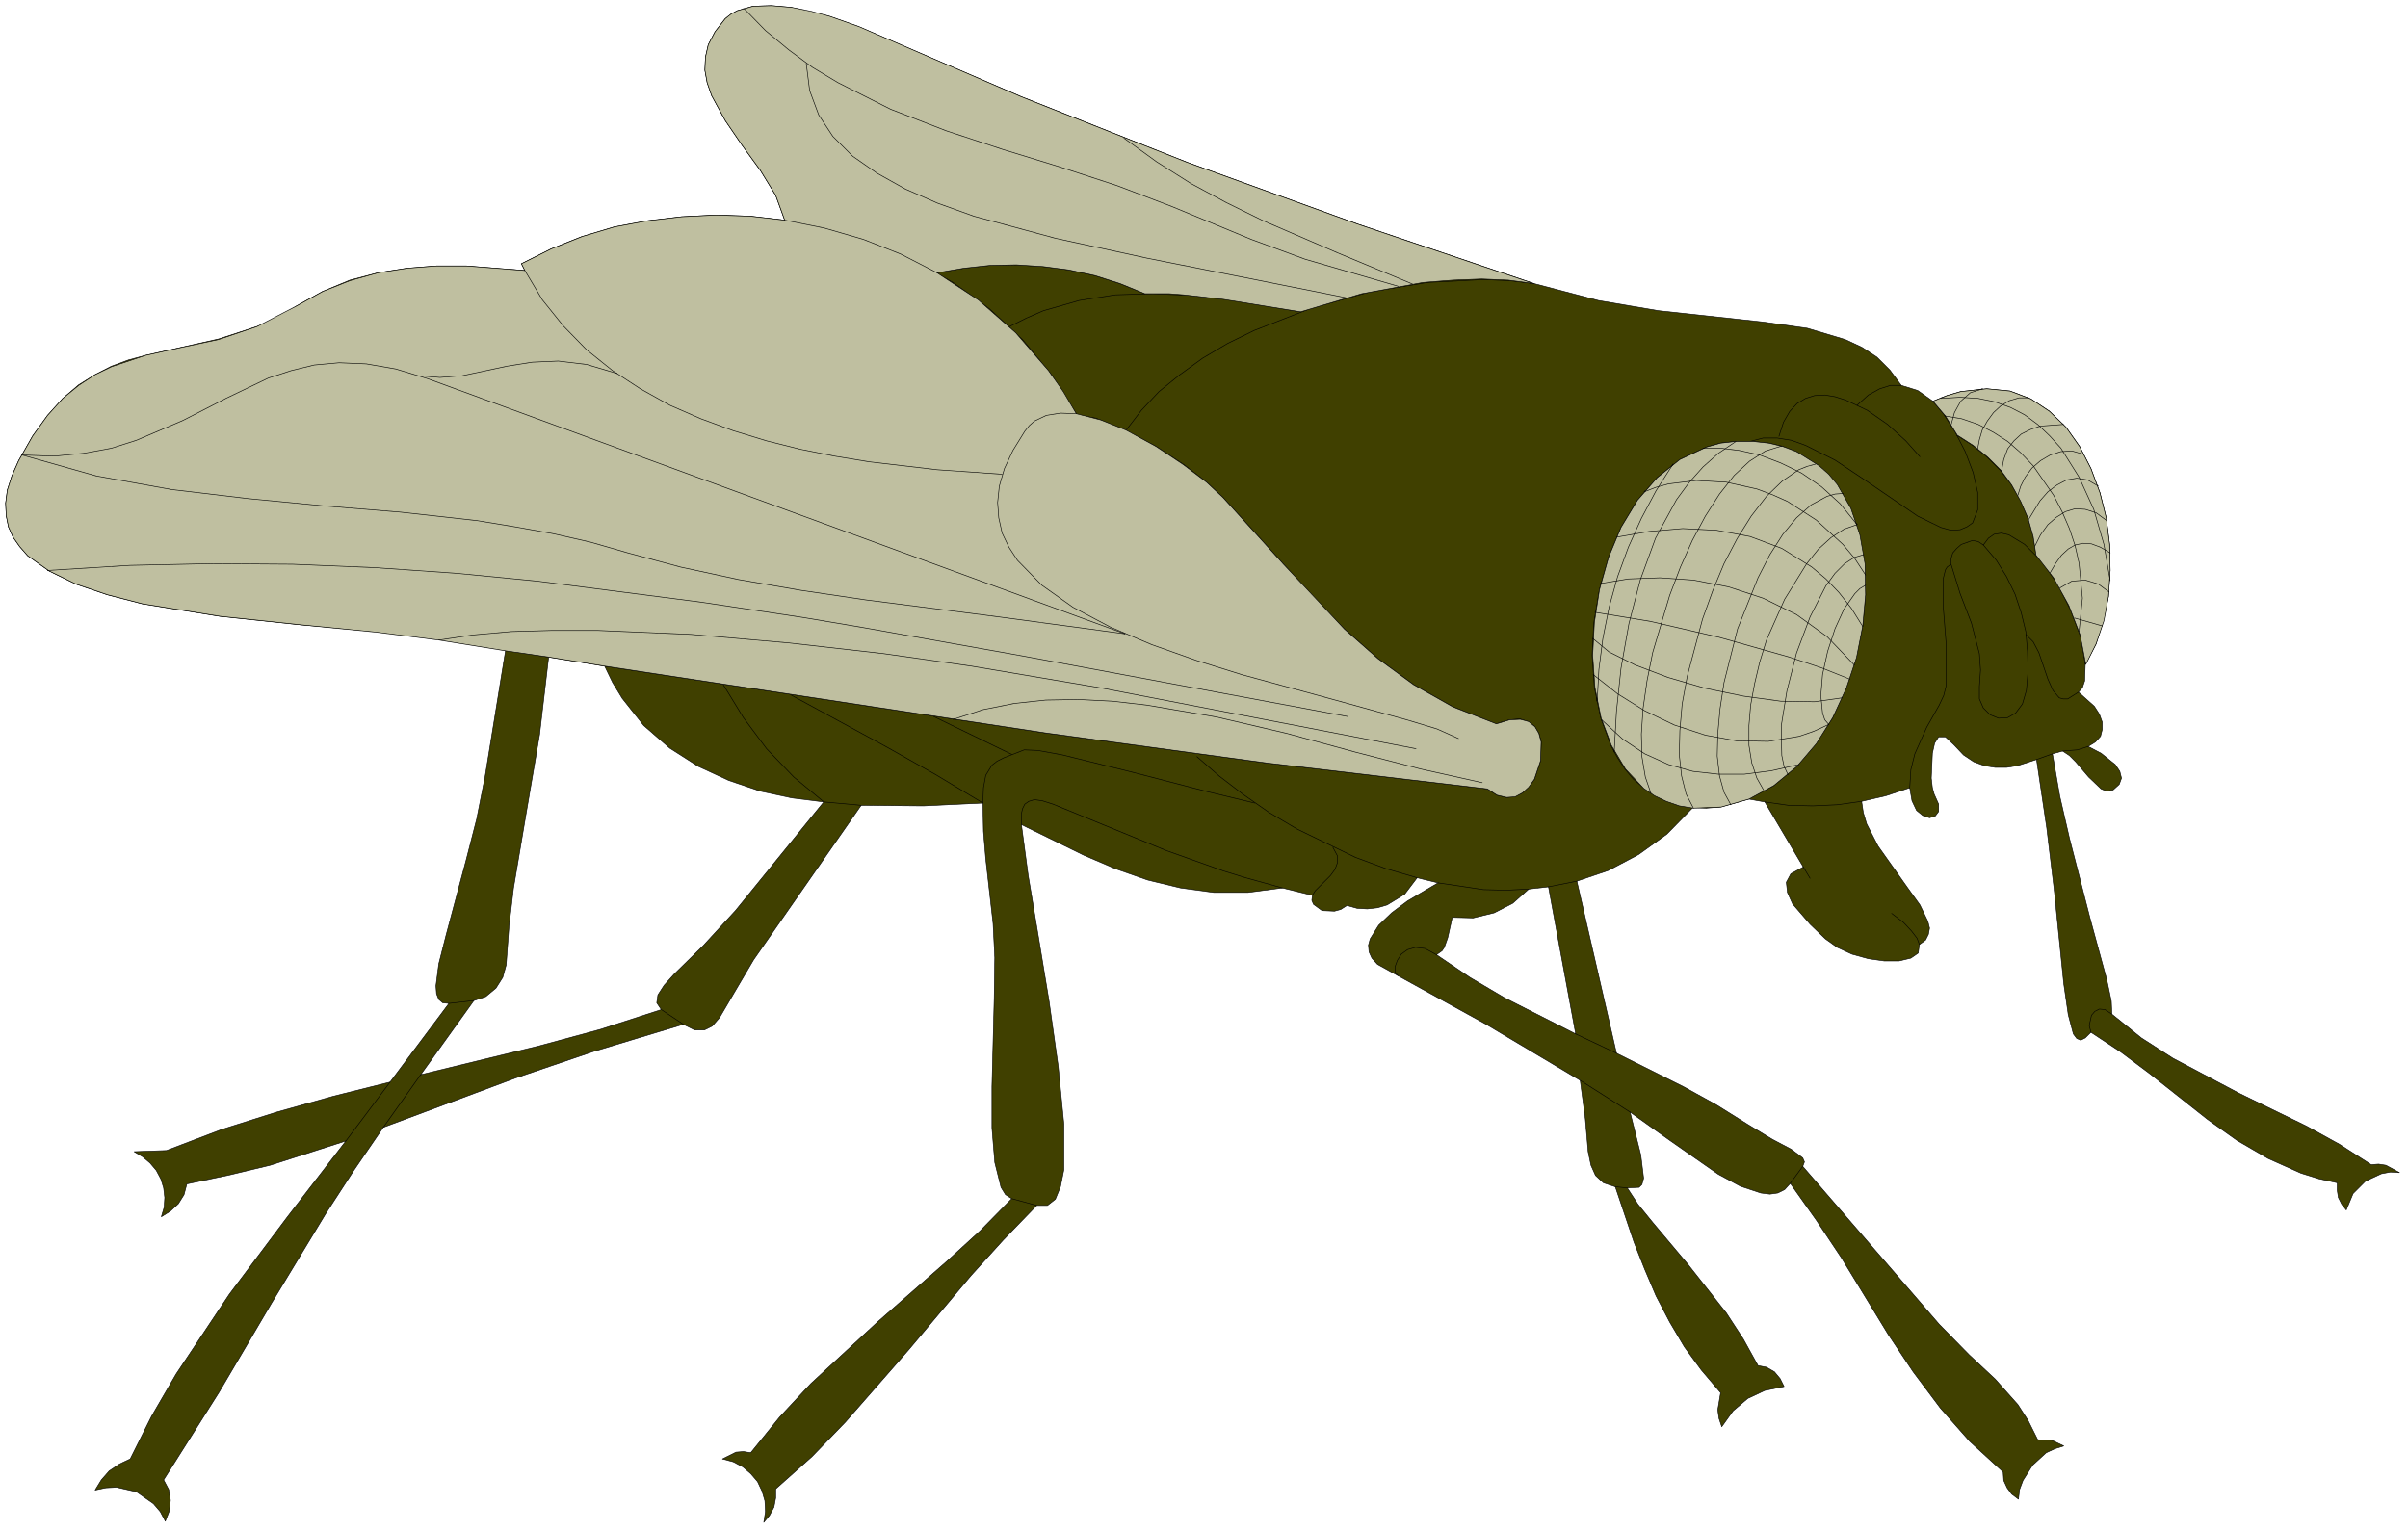 <?xml version="1.0" encoding="UTF-8" standalone="no"?>
<svg
   xmlns:dc="http://purl.org/dc/elements/1.1/"
   xmlns:cc="http://creativecommons.org/ns#"
   xmlns:rdf="http://www.w3.org/1999/02/22-rdf-syntax-ns#"
   xmlns:svg="http://www.w3.org/2000/svg"
   xmlns="http://www.w3.org/2000/svg"
   xmlns:sodipodi="http://sodipodi.sourceforge.net/DTD/sodipodi-0.dtd"
   xmlns:inkscape="http://www.inkscape.org/namespaces/inkscape"
   version="1.0"
   width="75.001mm"
   height="47.696mm"
   id="svg250"
   sodipodi:docname="CS000417.WMF">
  <sodipodi:namedview
     pagecolor="#ffffff"
     bordercolor="#666666"
     borderopacity="1"
     objecttolerance="10"
     gridtolerance="10"
     guidetolerance="10"
     inkscape:pageopacity="0"
     inkscape:pageshadow="2"
     inkscape:window-width="640"
     inkscape:window-height="480"
     id="namedview252" />
  <defs
     id="defs6">
    <clipPath
       clipPathUnits="userSpaceOnUse"
       id="clipWmfPath1">
      <path
         d="M 0,0 L 283.333,0 L 283.333,180.133 L 0,180.133 z"
         id="path2" />
    </clipPath>
    <pattern
       id="WMFhbasepattern"
       patternUnits="userSpaceOnUse"
       width="6"
       height="6"
       x="0"
       y="0" />
  </defs>
  <path
     style="fill:#404000;fill-rule:evenodd;fill-opacity:1;stroke:none;"
     clip-path="url(#clipWmfPath1)"
     d="  M 61.386,31.055   L 64.851,29.322   L 68.517,27.856   L 72.316,26.723   L 76.249,25.99   L 80.248,25.524   L 84.314,25.324   L 88.313,25.457   L 92.378,25.924   L 91.312,22.991   L 89.512,20.059   L 87.379,17.127   L 85.38,14.195   L 83.78,11.262   L 83.247,9.73   L 82.98,8.264   L 83.047,6.731   L 83.38,5.265   L 84.18,3.732   L 85.38,2.199   L 86.046,1.666   L 86.78,1.266   L 88.646,0.733   L 90.779,0.666   L 93.111,0.866   L 97.644,1.933   L 101.043,3.132   L 120.238,11.396   L 139.767,19.126   L 159.829,26.39   L 180.558,33.388   L 188.156,35.387   L 195.221,36.586   L 207.551,37.919   L 212.75,38.652   L 217.216,39.985   L 219.215,40.918   L 220.948,42.051   L 222.481,43.584   L 223.814,45.383   L 225.747,45.983   L 227.546,47.249   L 229.213,46.583   L 230.812,46.116   L 233.878,45.783   L 236.611,46.05   L 239.077,46.983   L 241.277,48.449   L 243.209,50.315   L 244.809,52.581   L 246.142,55.18   L 247.209,58.045   L 247.942,60.977   L 248.342,64.11   L 248.408,67.175   L 248.208,70.241   L 247.608,73.106   L 246.742,75.839   L 245.476,78.238   L 245.409,80.17   L 245.142,80.97   L 244.676,81.503   L 246.542,83.169   L 247.142,84.102   L 247.475,85.035   L 247.475,85.902   L 247.275,86.701   L 246.675,87.368   L 245.809,87.901   L 247.342,88.701   L 249.008,90.033   L 249.541,90.833   L 249.741,91.633   L 249.475,92.366   L 248.741,93.032   L 248.008,93.166   L 247.342,92.899   L 245.875,91.499   L 244.343,89.7   L 243.609,88.967   L 242.81,88.434   L 241.61,88.767   L 242.476,93.765   L 243.609,98.697   L 246.009,108.027   L 248.008,115.357   L 248.542,117.89   L 248.608,119.422   L 252.074,122.221   L 255.806,124.621   L 263.605,128.752   L 271.536,132.618   L 275.402,134.75   L 279.134,137.149   L 280.001,137.083   L 280.867,137.216   L 282.467,138.082   L 281.4,138.016   L 280.334,138.216   L 278.468,139.082   L 277.002,140.548   L 276.202,142.481   L 275.668,141.814   L 275.269,141.014   L 275.135,140.148   L 275.135,139.282   L 273.002,138.815   L 270.87,138.149   L 267.004,136.416   L 263.338,134.284   L 259.872,131.818   L 253.14,126.487   L 249.675,123.888   L 246.142,121.555   L 245.476,122.221   L 244.942,122.488   L 244.476,122.288   L 244.076,121.755   L 243.476,119.489   L 242.943,115.824   L 241.81,104.695   L 240.943,97.497   L 239.744,89.434   L 237.477,90.167   L 236.211,90.367   L 234.878,90.367   L 233.612,90.167   L 232.345,89.7   L 231.146,88.9   L 230.013,87.701   L 229.013,86.768   L 228.213,86.768   L 227.746,87.501   L 227.48,88.701   L 227.347,91.633   L 227.48,92.766   L 227.68,93.499   L 228.213,94.698   L 228.213,95.565   L 227.813,96.098   L 227.147,96.298   L 226.347,96.031   L 225.614,95.431   L 225.08,94.298   L 224.814,92.766   L 222.014,93.699   L 219.148,94.365   L 219.348,95.698   L 219.748,97.031   L 221.081,99.63   L 224.481,104.428   L 226.013,106.561   L 226.947,108.493   L 227.147,109.293   L 227.013,110.026   L 226.68,110.692   L 225.947,111.226   L 225.814,112.225   L 224.947,112.825   L 223.547,113.158   L 221.814,113.158   L 219.948,112.892   L 218.015,112.358   L 216.282,111.559   L 214.883,110.559   L 213.083,108.826   L 211.017,106.427   L 210.417,105.094   L 210.284,103.895   L 210.817,102.895   L 212.283,102.096   L 207.751,94.432   L 205.885,94.099   L 202.552,95.032   L 200.886,95.165   L 199.286,95.098   L 196.221,98.23   L 192.888,100.629   L 189.355,102.495   L 185.623,103.762   L 190.289,124.021   L 198.153,127.953   L 202.019,130.085   L 205.752,132.418   L 208.618,134.15   L 210.884,135.35   L 212.217,136.35   L 212.417,136.816   L 212.217,137.349   L 228.28,155.942   L 231.812,159.541   L 234.878,162.407   L 237.544,165.405   L 238.744,167.271   L 239.877,169.537   L 241.543,169.604   L 242.943,170.27   L 241.876,170.604   L 240.877,171.07   L 239.277,172.536   L 238.144,174.335   L 237.744,175.402   L 237.611,176.535   L 236.811,175.935   L 236.278,175.202   L 235.878,174.335   L 235.811,173.336   L 231.879,169.737   L 228.413,165.805   L 225.214,161.54   L 222.281,157.142   L 216.749,148.079   L 213.816,143.68   L 210.75,139.348   L 210.084,140.082   L 209.284,140.481   L 208.351,140.615   L 207.285,140.481   L 204.885,139.682   L 202.286,138.282   L 196.754,134.417   L 191.888,130.952   L 193.155,136.016   L 193.488,138.749   L 193.288,139.482   L 192.955,139.815   L 191.555,139.882   L 192.821,141.814   L 194.554,143.947   L 198.753,148.945   L 203.219,154.609   L 205.218,157.675   L 206.951,160.807   L 207.951,161.007   L 208.884,161.54   L 209.551,162.34   L 210.017,163.273   L 207.751,163.739   L 205.752,164.672   L 204.019,166.139   L 202.686,168.005   L 202.352,167.005   L 202.219,166.005   L 202.552,164.006   L 200.286,161.34   L 198.287,158.608   L 196.554,155.676   L 194.954,152.61   L 193.621,149.478   L 192.355,146.279   L 190.155,139.748   L 188.756,139.282   L 187.822,138.415   L 187.289,137.216   L 186.956,135.616   L 186.623,131.751   L 186.023,127.22   L 174.959,120.622   L 164.561,114.891   L 162.162,113.558   L 161.495,112.825   L 161.162,112.092   L 161.095,111.292   L 161.295,110.559   L 162.295,108.96   L 163.828,107.494   L 165.694,106.094   L 169.294,103.962   L 166.827,103.362   L 165.361,105.294   L 163.295,106.561   L 162.162,106.894   L 160.962,107.027   L 159.762,106.96   L 158.563,106.627   L 157.83,107.094   L 157.096,107.294   L 155.63,107.227   L 154.63,106.494   L 154.43,106.027   L 154.497,105.428   L 150.964,104.561   L 146.899,105.094   L 142.9,105.094   L 138.967,104.561   L 135.102,103.628   L 131.302,102.295   L 127.57,100.696   L 120.238,97.097   L 121.038,103.095   L 122.238,110.293   L 123.504,117.956   L 124.571,125.554   L 125.237,132.351   L 125.237,137.749   L 124.837,139.748   L 124.237,141.214   L 123.304,141.947   L 122.038,141.947   L 118.106,146.013   L 114.306,150.211   L 106.975,158.941   L 99.51,167.471   L 95.578,171.537   L 91.312,175.335   L 91.312,176.401   L 91.112,177.468   L 90.579,178.467   L 89.912,179.267   L 90.112,178.001   L 90.045,176.735   L 89.712,175.602   L 89.179,174.469   L 88.379,173.536   L 87.446,172.736   L 86.313,172.136   L 85.047,171.803   L 86.646,171.003   L 87.513,170.937   L 88.379,171.07   L 91.778,166.872   L 95.444,162.94   L 103.376,155.609   L 111.44,148.545   L 115.373,144.946   L 119.105,141.148   L 118.372,140.681   L 117.839,139.815   L 117.106,136.883   L 116.773,132.818   L 116.773,127.953   L 117.039,117.557   L 117.106,112.758   L 116.906,108.76   L 116.039,101.096   L 115.773,97.897   L 115.706,94.565   L 108.708,94.898   L 101.376,94.832   L 88.712,113.025   L 86.513,116.757   L 84.713,119.822   L 83.847,120.822   L 82.914,121.288   L 81.781,121.288   L 80.448,120.622   L 69.85,123.821   L 60.652,126.953   L 45.123,132.751   L 41.657,137.816   L 38.324,142.947   L 31.992,153.41   L 25.794,163.939   L 19.262,174.269   L 19.862,175.402   L 20.062,176.668   L 19.929,177.934   L 19.462,179.134   L 18.862,178.001   L 18.062,177.068   L 16.063,175.668   L 13.73,175.135   L 12.464,175.202   L 11.197,175.468   L 11.931,174.269   L 12.864,173.203   L 14.063,172.403   L 15.33,171.803   L 17.862,166.738   L 20.728,161.807   L 26.994,152.41   L 33.792,143.347   L 40.724,134.35   L 31.793,137.216   L 27.06,138.349   L 21.995,139.415   L 21.662,140.681   L 20.995,141.748   L 20.062,142.614   L 18.996,143.28   L 19.329,142.147   L 19.395,141.014   L 19.262,139.882   L 18.929,138.815   L 18.396,137.816   L 17.663,136.949   L 16.796,136.216   L 15.796,135.616   L 19.595,135.483   L 26.061,133.017   L 32.592,130.952   L 39.257,129.086   L 45.923,127.42   L 52.854,118.156   L 52.121,118.09   L 51.655,117.69   L 51.388,117.023   L 51.321,116.09   L 51.655,113.491   L 52.521,110.093   L 54.854,101.362   L 56.12,96.431   L 57.12,91.366   L 59.519,76.572   L 51.655,75.305   L 44.256,74.372   L 35.392,73.573   L 25.927,72.573   L 16.796,71.107   L 12.664,70.041   L 8.931,68.775   L 5.799,67.242   L 3.266,65.442   L 2.333,64.376   L 1.533,63.243   L 1,62.044   L 0.733,60.711   L 0.667,59.245   L 0.866,57.712   L 1.4,56.046   L 2.199,54.247   L 3.866,51.314   L 5.599,48.915   L 7.398,46.916   L 9.264,45.317   L 11.197,44.117   L 13.13,43.117   L 15.13,42.384   L 17.129,41.851   L 25.727,39.919   L 30.26,38.452   L 32.059,37.786   L 32.526,37.586   L 34.992,35.987   L 37.991,34.321   L 41.19,32.988   L 44.523,32.121   L 47.922,31.588   L 51.388,31.322   L 54.92,31.322   L 61.785,31.855   L 61.386,31.055  z    M 64.585,77.371   L 63.518,86.501   L 61.985,95.498   L 60.452,104.561   L 59.919,109.093   L 59.586,113.625   L 59.186,115.091   L 58.386,116.357   L 57.187,117.357   L 55.787,117.823   L 49.522,126.553   L 63.518,123.154   L 70.65,121.222   L 77.848,118.889   L 77.315,118.09   L 77.448,117.157   L 78.182,116.024   L 79.381,114.691   L 82.781,111.359   L 86.58,107.227   L 96.977,94.432   L 93.245,93.965   L 89.512,93.166   L 85.78,91.899   L 82.181,90.233   L 78.848,88.101   L 75.782,85.435   L 73.249,82.236   L 72.116,80.37   L 71.183,78.438   L 64.585,77.371  z    M 179.958,104.695   L 178.091,106.361   L 175.892,107.494   L 173.426,108.093   L 170.96,108.027   L 170.427,110.426   L 170.027,111.559   L 169.76,111.959   L 169.094,112.425   L 173.026,115.091   L 177.092,117.49   L 185.49,121.755   L 182.29,104.428   L 179.958,104.695  z   "
     id="path8" />
  <path
     style="fill:none;stroke:#000000;stroke-width:0.067px;stroke-linecap:round;stroke-linejoin:round;stroke-miterlimit:4;stroke-dasharray:none;stroke-opacity:1;"
     clip-path="url(#clipWmfPath1)"
     d="  M 61.386,31.055   L 64.851,29.322   L 68.517,27.856   L 72.316,26.723   L 76.249,25.99   L 80.248,25.524   L 84.314,25.324   L 88.313,25.457   L 92.378,25.924   L 91.312,22.991   L 89.512,20.059   L 87.379,17.127   L 85.38,14.195   L 83.78,11.262   L 83.247,9.73   L 82.98,8.264   L 83.047,6.731   L 83.38,5.265   L 84.18,3.732   L 85.38,2.199   L 86.046,1.666   L 86.78,1.266   L 88.646,0.733   L 90.779,0.666   L 93.111,0.866   L 97.644,1.933   L 101.043,3.132   L 120.238,11.396   L 139.767,19.126   L 159.829,26.39   L 180.558,33.388   L 188.156,35.387   L 195.221,36.586   L 207.551,37.919   L 212.75,38.652   L 217.216,39.985   L 219.215,40.918   L 220.948,42.051   L 222.481,43.584   L 223.814,45.383   L 225.747,45.983   L 227.546,47.249   L 229.213,46.583   L 230.812,46.116   L 233.878,45.783   L 236.611,46.05   L 239.077,46.983   L 241.277,48.449   L 243.209,50.315   L 244.809,52.581   L 246.142,55.18   L 247.209,58.045   L 247.942,60.977   L 248.342,64.11   L 248.408,67.175   L 248.208,70.241   L 247.608,73.106   L 246.742,75.839   L 245.476,78.238   L 245.409,80.17   L 245.142,80.97   L 244.676,81.503   L 246.542,83.169   L 247.142,84.102   L 247.475,85.035   L 247.475,85.902   L 247.275,86.701   L 246.675,87.368   L 245.809,87.901   L 247.342,88.701   L 249.008,90.033   L 249.541,90.833   L 249.741,91.633   L 249.475,92.366   L 248.741,93.032   L 248.008,93.166   L 247.342,92.899   L 245.875,91.499   L 244.343,89.7   L 243.609,88.967   L 242.81,88.434   L 241.61,88.767   L 242.476,93.765   L 243.609,98.697   L 246.009,108.027   L 248.008,115.357   L 248.542,117.89   L 248.608,119.422   L 252.074,122.221   L 255.806,124.621   L 263.605,128.752   L 271.536,132.618   L 275.402,134.75   L 279.134,137.149   L 280.001,137.083   L 280.867,137.216   L 282.467,138.082   L 281.4,138.016   L 280.334,138.216   L 278.468,139.082   L 277.002,140.548   L 276.202,142.481   L 275.668,141.814   L 275.269,141.014   L 275.135,140.148   L 275.135,139.282   L 273.002,138.815   L 270.87,138.149   L 267.004,136.416   L 263.338,134.284   L 259.872,131.818   L 253.14,126.487   L 249.675,123.888   L 246.142,121.555   L 245.476,122.221   L 244.942,122.488   L 244.476,122.288   L 244.076,121.755   L 243.476,119.489   L 242.943,115.824   L 241.81,104.695   L 240.943,97.497   L 239.744,89.434   L 237.477,90.167   L 236.211,90.367   L 234.878,90.367   L 233.612,90.167   L 232.345,89.7   L 231.146,88.9   L 230.013,87.701   L 229.013,86.768   L 228.213,86.768   L 227.746,87.501   L 227.48,88.701   L 227.347,91.633   L 227.48,92.766   L 227.68,93.499   L 228.213,94.698   L 228.213,95.565   L 227.813,96.098   L 227.147,96.298   L 226.347,96.031   L 225.614,95.431   L 225.08,94.298   L 224.814,92.766   L 222.014,93.699   L 219.148,94.365   L 219.348,95.698   L 219.748,97.031   L 221.081,99.63   L 224.481,104.428   L 226.013,106.561   L 226.947,108.493   L 227.147,109.293   L 227.013,110.026   L 226.68,110.692   L 225.947,111.226   L 225.814,112.225   L 224.947,112.825   L 223.547,113.158   L 221.814,113.158   L 219.948,112.892   L 218.015,112.358   L 216.282,111.559   L 214.883,110.559   L 213.083,108.826   L 211.017,106.427   L 210.417,105.094   L 210.284,103.895   L 210.817,102.895   L 212.283,102.096   L 207.751,94.432   L 205.885,94.099   L 202.552,95.032   L 200.886,95.165   L 199.286,95.098   L 196.221,98.23   L 192.888,100.629   L 189.355,102.495   L 185.623,103.762   L 190.289,124.021   L 198.153,127.953   L 202.019,130.085   L 205.752,132.418   L 208.618,134.15   L 210.884,135.35   L 212.217,136.35   L 212.417,136.816   L 212.217,137.349   L 228.28,155.942   L 231.812,159.541   L 234.878,162.407   L 237.544,165.405   L 238.744,167.271   L 239.877,169.537   L 241.543,169.604   L 242.943,170.27   L 241.876,170.604   L 240.877,171.07   L 239.277,172.536   L 238.144,174.335   L 237.744,175.402   L 237.611,176.535   L 236.811,175.935   L 236.278,175.202   L 235.878,174.335   L 235.811,173.336   L 231.879,169.737   L 228.413,165.805   L 225.214,161.54   L 222.281,157.142   L 216.749,148.079   L 213.816,143.68   L 210.75,139.348   L 210.084,140.082   L 209.284,140.481   L 208.351,140.615   L 207.285,140.481   L 204.885,139.682   L 202.286,138.282   L 196.754,134.417   L 191.888,130.952   L 193.155,136.016   L 193.488,138.749   L 193.288,139.482   L 192.955,139.815   L 191.555,139.882   L 192.821,141.814   L 194.554,143.947   L 198.753,148.945   L 203.219,154.609   L 205.218,157.675   L 206.951,160.807   L 207.951,161.007   L 208.884,161.54   L 209.551,162.34   L 210.017,163.273   L 207.751,163.739   L 205.752,164.672   L 204.019,166.139   L 202.686,168.005   L 202.352,167.005   L 202.219,166.005   L 202.552,164.006   L 200.286,161.34   L 198.287,158.608   L 196.554,155.676   L 194.954,152.61   L 193.621,149.478   L 192.355,146.279   L 190.155,139.748   L 188.756,139.282   L 187.822,138.415   L 187.289,137.216   L 186.956,135.616   L 186.623,131.751   L 186.023,127.22   L 174.959,120.622   L 164.561,114.891   L 162.162,113.558   L 161.495,112.825   L 161.162,112.092   L 161.095,111.292   L 161.295,110.559   L 162.295,108.96   L 163.828,107.494   L 165.694,106.094   L 169.294,103.962   L 166.827,103.362   L 165.361,105.294   L 163.295,106.561   L 162.162,106.894   L 160.962,107.027   L 159.762,106.96   L 158.563,106.627   L 157.83,107.094   L 157.096,107.294   L 155.63,107.227   L 154.63,106.494   L 154.43,106.027   L 154.497,105.428   L 150.964,104.561   L 146.899,105.094   L 142.9,105.094   L 138.967,104.561   L 135.102,103.628   L 131.302,102.295   L 127.57,100.696   L 120.238,97.097   L 121.038,103.095   L 122.238,110.293   L 123.504,117.956   L 124.571,125.554   L 125.237,132.351   L 125.237,137.749   L 124.837,139.748   L 124.237,141.214   L 123.304,141.947   L 122.038,141.947   L 118.106,146.013   L 114.306,150.211   L 106.975,158.941   L 99.51,167.471   L 95.578,171.537   L 91.312,175.335   L 91.312,176.401   L 91.112,177.468   L 90.579,178.467   L 89.912,179.267   L 90.112,178.001   L 90.045,176.735   L 89.712,175.602   L 89.179,174.469   L 88.379,173.536   L 87.446,172.736   L 86.313,172.136   L 85.047,171.803   L 86.646,171.003   L 87.513,170.937   L 88.379,171.07   L 91.778,166.872   L 95.444,162.94   L 103.376,155.609   L 111.44,148.545   L 115.373,144.946   L 119.105,141.148   L 118.372,140.681   L 117.839,139.815   L 117.106,136.883   L 116.773,132.818   L 116.773,127.953   L 117.039,117.557   L 117.106,112.758   L 116.906,108.76   L 116.039,101.096   L 115.773,97.897   L 115.706,94.565   L 108.708,94.898   L 101.376,94.832   L 88.712,113.025   L 86.513,116.757   L 84.713,119.822   L 83.847,120.822   L 82.914,121.288   L 81.781,121.288   L 80.448,120.622   L 69.85,123.821   L 60.652,126.953   L 45.123,132.751   L 41.657,137.816   L 38.324,142.947   L 31.992,153.41   L 25.794,163.939   L 19.262,174.269   L 19.862,175.402   L 20.062,176.668   L 19.929,177.934   L 19.462,179.134   L 18.862,178.001   L 18.062,177.068   L 16.063,175.668   L 13.73,175.135   L 12.464,175.202   L 11.197,175.468   L 11.931,174.269   L 12.864,173.203   L 14.063,172.403   L 15.33,171.803   L 17.862,166.738   L 20.728,161.807   L 26.994,152.41   L 33.792,143.347   L 40.724,134.35   L 31.793,137.216   L 27.06,138.349   L 21.995,139.415   L 21.662,140.681   L 20.995,141.748   L 20.062,142.614   L 18.996,143.28   L 19.329,142.147   L 19.395,141.014   L 19.262,139.882   L 18.929,138.815   L 18.396,137.816   L 17.663,136.949   L 16.796,136.216   L 15.796,135.616   L 19.595,135.483   L 26.061,133.017   L 32.592,130.952   L 39.257,129.086   L 45.923,127.42   L 52.854,118.156   L 52.121,118.09   L 51.655,117.69   L 51.388,117.023   L 51.321,116.09   L 51.655,113.491   L 52.521,110.093   L 54.854,101.362   L 56.12,96.431   L 57.12,91.366   L 59.519,76.572   L 51.655,75.305   L 44.256,74.372   L 35.392,73.573   L 25.927,72.573   L 16.796,71.107   L 12.664,70.041   L 8.931,68.775   L 5.799,67.242   L 3.266,65.442   L 2.333,64.376   L 1.533,63.243   L 1,62.044   L 0.733,60.711   L 0.667,59.245   L 0.866,57.712   L 1.4,56.046   L 2.199,54.247   L 3.866,51.314   L 5.599,48.915   L 7.398,46.916   L 9.264,45.317   L 11.197,44.117   L 13.13,43.117   L 15.13,42.384   L 17.129,41.851   L 25.727,39.919   L 30.26,38.452   L 32.059,37.786   L 32.526,37.586   L 34.992,35.987   L 37.991,34.321   L 41.19,32.988   L 44.523,32.121   L 47.922,31.588   L 51.388,31.322   L 54.92,31.322   L 61.785,31.855   L 61.386,31.055  z "
     id="path10" />
  <path
     style="fill:none;stroke:#000000;stroke-width:0.067px;stroke-linecap:round;stroke-linejoin:round;stroke-miterlimit:4;stroke-dasharray:none;stroke-opacity:1;"
     clip-path="url(#clipWmfPath1)"
     d="  M 64.585,77.371   L 63.518,86.501   L 61.985,95.498   L 60.452,104.561   L 59.919,109.093   L 59.586,113.625   L 59.186,115.091   L 58.386,116.357   L 57.187,117.357   L 55.787,117.823   L 49.522,126.553   L 63.518,123.154   L 70.65,121.222   L 77.848,118.889   L 77.315,118.09   L 77.448,117.157   L 78.182,116.024   L 79.381,114.691   L 82.781,111.359   L 86.58,107.227   L 96.977,94.432   L 93.245,93.965   L 89.512,93.166   L 85.78,91.899   L 82.181,90.233   L 78.848,88.101   L 75.782,85.435   L 73.249,82.236   L 72.116,80.37   L 71.183,78.438   L 64.585,77.371  z "
     id="path12" />
  <path
     style="fill:none;stroke:#000000;stroke-width:0.067px;stroke-linecap:round;stroke-linejoin:round;stroke-miterlimit:4;stroke-dasharray:none;stroke-opacity:1;"
     clip-path="url(#clipWmfPath1)"
     d="  M 179.958,104.695   L 178.091,106.361   L 175.892,107.494   L 173.426,108.093   L 170.96,108.027   L 170.427,110.426   L 170.027,111.559   L 169.76,111.959   L 169.094,112.425   L 173.026,115.091   L 177.092,117.49   L 185.49,121.755   L 182.29,104.428   L 179.958,104.695  z "
     id="path14" />
  <path
     style="fill:none;stroke:#000000;stroke-width:0.067px;stroke-linecap:round;stroke-linejoin:round;stroke-miterlimit:4;stroke-dasharray:none;stroke-opacity:1;"
     clip-path="url(#clipWmfPath1)"
     d="  M 179.958,104.695   L 177.292,104.828   L 174.626,104.761   L 169.294,103.962  "
     id="path16" />
  <path
     style="fill:none;stroke:#000000;stroke-width:0.067px;stroke-linecap:round;stroke-linejoin:round;stroke-miterlimit:4;stroke-dasharray:none;stroke-opacity:1;"
     clip-path="url(#clipWmfPath1)"
     d="  M 166.827,103.362   L 163.162,102.295   L 159.562,100.963   L 152.697,97.631   L 149.432,95.698   L 146.366,93.565   L 143.5,91.366   L 140.9,89.1  "
     id="path18" />
  <path
     style="fill:none;stroke:#000000;stroke-width:0.067px;stroke-linecap:round;stroke-linejoin:round;stroke-miterlimit:4;stroke-dasharray:none;stroke-opacity:1;"
     clip-path="url(#clipWmfPath1)"
     d="  M 115.706,94.565   L 115.773,92.766   L 116.039,91.3   L 116.773,90.1   L 117.372,89.634   L 118.172,89.234   L 120.572,88.301   L 122.171,88.367   L 125.104,88.9   L 133.435,90.966   L 142.167,93.232   L 147.699,94.565  "
     id="path20" />
  <path
     style="fill:none;stroke:#000000;stroke-width:0.067px;stroke-linecap:round;stroke-linejoin:round;stroke-miterlimit:4;stroke-dasharray:none;stroke-opacity:1;"
     clip-path="url(#clipWmfPath1)"
     d="  M 120.238,97.097   L 120.238,95.831   L 120.372,95.231   L 120.638,94.698   L 121.105,94.365   L 121.771,94.165   L 122.704,94.298   L 123.971,94.698   L 137.301,100.163   L 144.033,102.562   L 146.632,103.362   L 150.964,104.561  "
     id="path22" />
  <path
     style="fill:none;stroke:#000000;stroke-width:0.067px;stroke-linecap:round;stroke-linejoin:round;stroke-miterlimit:4;stroke-dasharray:none;stroke-opacity:1;"
     clip-path="url(#clipWmfPath1)"
     d="  M 154.497,105.428   L 154.83,104.895   L 155.363,104.361   L 156.63,103.095   L 157.163,102.362   L 157.43,101.629   L 157.43,100.763   L 156.896,99.763  "
     id="path24" />
  <path
     style="fill:none;stroke:#000000;stroke-width:0.067px;stroke-linecap:round;stroke-linejoin:round;stroke-miterlimit:4;stroke-dasharray:none;stroke-opacity:1;"
     clip-path="url(#clipWmfPath1)"
     d="  M 171.693,86.968   L 169.16,85.835   L 165.628,84.702   L 156.696,82.303   L 146.166,79.437   L 140.834,77.705   L 135.568,75.905   L 130.703,73.773   L 126.304,71.44   L 122.638,68.841   L 121.038,67.442   L 119.772,65.976   L 117.972,62.71   L 117.506,60.977   L 117.372,60.311   L 117.372,59.111   L 117.572,57.179   L 118.172,55.18   L 119.172,53.047   L 120.572,50.781   L 121.571,49.715   L 122.771,49.049   L 124.104,48.715   L 125.637,48.649   L 129.036,49.248   L 132.569,50.715   L 136.101,52.581   L 139.367,54.713   L 142.033,56.779   L 143.966,58.578   L 151.098,66.442   L 154.63,70.374   L 158.296,74.106   L 162.228,77.571   L 166.428,80.637   L 171.026,83.236   L 176.092,85.235   L 177.625,84.769   L 178.891,84.635   L 179.891,84.969   L 180.624,85.502   L 181.157,86.368   L 181.424,87.301   L 181.357,89.567   L 180.624,91.766   L 179.958,92.632   L 179.225,93.365   L 178.358,93.765   L 177.358,93.899   L 176.225,93.632   L 175.092,92.899   L 149.032,89.833   L 123.038,86.301   L 71.183,78.438  "
     id="path26" />
  <path
     style="fill:none;stroke:#000000;stroke-width:0.067px;stroke-linecap:round;stroke-linejoin:round;stroke-miterlimit:4;stroke-dasharray:none;stroke-opacity:1;"
     clip-path="url(#clipWmfPath1)"
     d="  M 5.599,67.175   L 15.263,66.575   L 24.861,66.375   L 34.459,66.442   L 44.123,66.842   L 53.721,67.508   L 63.318,68.441   L 82.514,70.907   L 101.643,73.906   L 120.705,77.305   L 158.563,84.369  "
     id="path28" />
  <path
     style="fill:none;stroke:#000000;stroke-width:0.067px;stroke-linecap:round;stroke-linejoin:round;stroke-miterlimit:4;stroke-dasharray:none;stroke-opacity:1;"
     clip-path="url(#clipWmfPath1)"
     d="  M 174.426,92.099   L 167.227,90.5   L 159.496,88.501   L 151.431,86.368   L 143.233,84.435   L 135.035,82.969   L 126.97,82.303   L 123.104,82.436   L 119.305,82.836   L 115.639,83.569   L 112.174,84.702  "
     id="path30" />
  <path
     style="fill:none;stroke:#000000;stroke-width:0.067px;stroke-linecap:round;stroke-linejoin:round;stroke-miterlimit:4;stroke-dasharray:none;stroke-opacity:1;"
     clip-path="url(#clipWmfPath1)"
     d="  M 51.655,75.305   L 55.654,74.706   L 60.186,74.372   L 65.051,74.173   L 70.317,74.173   L 81.381,74.706   L 92.845,75.639   L 104.042,76.972   L 114.373,78.371   L 129.769,80.97   L 166.694,88.167  "
     id="path32" />
  <path
     style="fill:none;stroke:#000000;stroke-width:0.067px;stroke-linecap:round;stroke-linejoin:round;stroke-miterlimit:4;stroke-dasharray:none;stroke-opacity:1;"
     clip-path="url(#clipWmfPath1)"
     d="  M 182.29,104.428   L 185.623,103.762  "
     id="path34" />
  <path
     style="fill:none;stroke:#000000;stroke-width:0.067px;stroke-linecap:round;stroke-linejoin:round;stroke-miterlimit:4;stroke-dasharray:none;stroke-opacity:1;"
     clip-path="url(#clipWmfPath1)"
     d="  M 199.286,95.098   L 197.62,94.832   L 196.087,94.298   L 194.754,93.632   L 193.488,92.766   L 192.288,91.766   L 191.288,90.566   L 190.422,89.234   L 189.622,87.768   L 188.422,84.502   L 187.689,80.97   L 187.423,77.171   L 187.623,73.306   L 188.289,69.374   L 189.355,65.642   L 190.822,62.11   L 192.755,58.912   L 195.087,56.246   L 197.753,54.113   L 200.886,52.647   L 202.552,52.181   L 204.352,51.981   L 206.351,51.981   L 208.218,52.181   L 209.884,52.581   L 211.417,53.18   L 214.083,54.846   L 216.216,57.046   L 217.815,59.845   L 218.882,62.977   L 219.482,66.375   L 219.615,70.041   L 219.282,73.706   L 218.482,77.438   L 217.282,81.037   L 215.749,84.502   L 213.75,87.568   L 211.417,90.3   L 208.818,92.499   L 205.818,94.099  "
     id="path36" />
  <path
     style="fill:none;stroke:#000000;stroke-width:0.067px;stroke-linecap:round;stroke-linejoin:round;stroke-miterlimit:4;stroke-dasharray:none;stroke-opacity:1;"
     clip-path="url(#clipWmfPath1)"
     d="  M 211.75,89.967   L 208.484,90.7   L 205.352,91.1   L 202.286,91.1   L 199.286,90.766   L 196.42,89.967   L 193.621,88.767   L 190.955,87.034   L 188.489,84.769  "
     id="path38" />
  <path
     style="fill:none;stroke:#000000;stroke-width:0.067px;stroke-linecap:round;stroke-linejoin:round;stroke-miterlimit:4;stroke-dasharray:none;stroke-opacity:1;"
     clip-path="url(#clipWmfPath1)"
     d="  M 187.556,79.437   L 190.422,81.703   L 193.621,83.702   L 197.087,85.368   L 200.753,86.568   L 204.419,87.234   L 208.151,87.301   L 211.817,86.701   L 213.55,86.101   L 215.283,85.302  "
     id="path40" />
  <path
     style="fill:none;stroke:#000000;stroke-width:0.067px;stroke-linecap:round;stroke-linejoin:round;stroke-miterlimit:4;stroke-dasharray:none;stroke-opacity:1;"
     clip-path="url(#clipWmfPath1)"
     d="  M 216.882,82.17   L 213.616,82.636   L 209.617,82.569   L 205.218,81.97   L 200.686,81.037   L 196.354,79.77   L 192.488,78.304   L 189.422,76.772   L 187.489,75.172  "
     id="path42" />
  <path
     style="fill:none;stroke:#000000;stroke-width:0.067px;stroke-linecap:round;stroke-linejoin:round;stroke-miterlimit:4;stroke-dasharray:none;stroke-opacity:1;"
     clip-path="url(#clipWmfPath1)"
     d="  M 187.756,72.107   L 194.221,73.173   L 202.352,75.039   L 210.617,77.371   L 214.416,78.638   L 217.749,79.97  "
     id="path44" />
  <path
     style="fill:none;stroke:#000000;stroke-width:0.067px;stroke-linecap:round;stroke-linejoin:round;stroke-miterlimit:4;stroke-dasharray:none;stroke-opacity:1;"
     clip-path="url(#clipWmfPath1)"
     d="  M 218.282,78.304   L 215.083,74.972   L 211.484,72.307   L 207.551,70.374   L 203.485,69.041   L 199.353,68.241   L 195.421,67.975   L 191.688,68.175   L 188.422,68.708  "
     id="path46" />
  <path
     style="fill:none;stroke:#000000;stroke-width:0.067px;stroke-linecap:round;stroke-linejoin:round;stroke-miterlimit:4;stroke-dasharray:none;stroke-opacity:1;"
     clip-path="url(#clipWmfPath1)"
     d="  M 190.289,63.243   L 194.088,62.577   L 198.087,62.244   L 202.019,62.444   L 206.018,63.177   L 209.751,64.576   L 213.283,66.775   L 214.949,68.175   L 216.482,69.774   L 217.949,71.64   L 219.282,73.773  "
     id="path48" />
  <path
     style="fill:none;stroke:#000000;stroke-width:0.067px;stroke-linecap:round;stroke-linejoin:round;stroke-miterlimit:4;stroke-dasharray:none;stroke-opacity:1;"
     clip-path="url(#clipWmfPath1)"
     d="  M 219.615,67.708   L 218.349,65.776   L 216.949,64.11   L 213.816,61.244   L 210.417,59.045   L 208.618,58.245   L 206.818,57.579   L 203.219,56.779   L 199.686,56.512   L 196.42,56.912   L 193.554,57.845  "
     id="path50" />
  <path
     style="fill:none;stroke:#000000;stroke-width:0.067px;stroke-linecap:round;stroke-linejoin:round;stroke-miterlimit:4;stroke-dasharray:none;stroke-opacity:1;"
     clip-path="url(#clipWmfPath1)"
     d="  M 200.486,52.78   L 202.486,52.78   L 204.752,53.047   L 207.151,53.58   L 209.617,54.513   L 212.083,55.713   L 214.416,57.312   L 216.616,59.311   L 218.615,61.777   L 217.082,62.31   L 215.549,63.31   L 214.083,64.643   L 212.683,66.375   L 210.084,70.574   L 207.951,75.372   L 207.151,77.971   L 206.551,80.504   L 206.085,83.036   L 205.885,85.435   L 205.885,87.768   L 206.218,89.833   L 206.818,91.633   L 207.684,93.166  "
     id="path52" />
  <path
     style="fill:none;stroke:#000000;stroke-width:0.067px;stroke-linecap:round;stroke-linejoin:round;stroke-miterlimit:4;stroke-dasharray:none;stroke-opacity:1;"
     clip-path="url(#clipWmfPath1)"
     d="  M 210.417,91.233   L 209.951,90.233   L 209.684,88.9   L 209.684,85.502   L 210.284,81.303   L 211.484,76.905   L 213.017,72.64   L 214.949,68.974   L 216.016,67.508   L 217.082,66.375   L 218.215,65.642   L 219.348,65.309  "
     id="path54" />
  <path
     style="fill:none;stroke:#000000;stroke-width:0.067px;stroke-linecap:round;stroke-linejoin:round;stroke-miterlimit:4;stroke-dasharray:none;stroke-opacity:1;"
     clip-path="url(#clipWmfPath1)"
     d="  M 215.283,85.302   L 214.816,84.769   L 214.55,83.969   L 214.35,81.903   L 214.55,79.437   L 215.149,76.705   L 216.016,74.039   L 217.082,71.64   L 218.349,69.841   L 218.948,69.241   L 219.615,68.841  "
     id="path56" />
  <path
     style="fill:none;stroke:#000000;stroke-width:0.067px;stroke-linecap:round;stroke-linejoin:round;stroke-miterlimit:4;stroke-dasharray:none;stroke-opacity:1;"
     clip-path="url(#clipWmfPath1)"
     d="  M 216.949,58.112   L 216.016,58.178   L 215.083,58.445   L 213.217,59.378   L 211.484,60.911   L 209.817,62.91   L 208.284,65.309   L 206.885,67.975   L 205.618,70.907   L 204.552,74.039   L 202.886,80.37   L 202.152,86.301   L 202.086,89.034   L 202.352,91.366   L 202.886,93.299   L 203.685,94.765  "
     id="path58" />
  <path
     style="fill:none;stroke:#000000;stroke-width:0.067px;stroke-linecap:round;stroke-linejoin:round;stroke-miterlimit:4;stroke-dasharray:none;stroke-opacity:1;"
     clip-path="url(#clipWmfPath1)"
     d="  M 199.286,95.098   L 198.42,93.499   L 197.887,91.366   L 197.62,88.834   L 197.687,85.968   L 198.02,82.903   L 198.553,79.571   L 200.42,72.84   L 201.619,69.508   L 202.952,66.375   L 204.485,63.377   L 206.152,60.711   L 207.951,58.445   L 209.817,56.646   L 211.75,55.313   L 212.75,54.913   L 213.75,54.646  "
     id="path60" />
  <path
     style="fill:none;stroke:#000000;stroke-width:0.067px;stroke-linecap:round;stroke-linejoin:round;stroke-miterlimit:4;stroke-dasharray:none;stroke-opacity:1;"
     clip-path="url(#clipWmfPath1)"
     d="  M 209.751,52.514   L 207.818,53.114   L 205.952,54.247   L 204.152,55.979   L 202.419,58.178   L 200.753,60.711   L 199.22,63.643   L 197.82,66.775   L 196.554,70.041   L 194.554,76.838   L 193.888,80.17   L 193.421,83.369   L 193.221,86.368   L 193.288,89.1   L 193.688,91.499   L 194.354,93.432  "
     id="path62" />
  <path
     style="fill:none;stroke:#000000;stroke-width:0.067px;stroke-linecap:round;stroke-linejoin:round;stroke-miterlimit:4;stroke-dasharray:none;stroke-opacity:1;"
     clip-path="url(#clipWmfPath1)"
     d="  M 190.022,88.501   L 190.289,83.769   L 190.822,78.638   L 191.688,73.439   L 193.021,68.241   L 194.887,63.31   L 196.021,60.977   L 197.354,58.845   L 198.82,56.846   L 200.486,54.98   L 202.286,53.38   L 204.352,51.981  "
     id="path64" />
  <path
     style="fill:none;stroke:#000000;stroke-width:0.067px;stroke-linecap:round;stroke-linejoin:round;stroke-miterlimit:4;stroke-dasharray:none;stroke-opacity:1;"
     clip-path="url(#clipWmfPath1)"
     d="  M 196.954,54.646   L 194.954,57.779   L 193.221,61.044   L 191.688,64.443   L 190.422,67.908   L 189.422,71.507   L 188.622,75.172   L 188.156,78.838   L 187.956,82.569  "
     id="path66" />
  <path
     style="fill:none;stroke:#000000;stroke-width:0.067px;stroke-linecap:round;stroke-linejoin:round;stroke-miterlimit:4;stroke-dasharray:none;stroke-opacity:1;"
     clip-path="url(#clipWmfPath1)"
     d="  M 207.751,94.432   L 210.55,94.832   L 213.416,94.898   L 216.282,94.765   L 219.148,94.365  "
     id="path68" />
  <path
     style="fill:none;stroke:#000000;stroke-width:0.067px;stroke-linecap:round;stroke-linejoin:round;stroke-miterlimit:4;stroke-dasharray:none;stroke-opacity:1;"
     clip-path="url(#clipWmfPath1)"
     d="  M 224.814,92.766   L 224.947,90.633   L 225.414,88.767   L 226.813,85.635   L 228.28,83.036   L 228.813,81.903   L 229.079,80.837   L 229.079,75.572   L 228.746,71.307   L 228.746,68.175   L 229.013,67.109   L 229.213,66.775   L 229.679,66.442   L 230.746,69.907   L 232.079,73.373   L 233.012,76.972   L 233.145,78.904   L 233.012,80.837   L 233.012,82.303   L 233.478,83.369   L 234.278,84.169   L 235.278,84.569   L 236.344,84.502   L 237.278,83.969   L 238.077,82.903   L 238.544,81.303   L 238.744,79.037   L 238.677,76.705   L 238.477,74.372   L 237.944,72.173   L 237.211,69.974   L 236.211,67.908   L 235.011,65.976   L 233.478,64.176   L 232.879,63.776   L 232.212,63.643   L 230.879,64.11   L 230.346,64.576   L 229.879,65.109   L 229.679,65.776   L 229.679,66.442  "
     id="path70" />
  <path
     style="fill:none;stroke:#000000;stroke-width:0.067px;stroke-linecap:round;stroke-linejoin:round;stroke-miterlimit:4;stroke-dasharray:none;stroke-opacity:1;"
     clip-path="url(#clipWmfPath1)"
     d="  M 238.477,74.706   L 239.344,75.572   L 240.01,76.838   L 241.077,79.97   L 241.676,81.303   L 242.41,82.17   L 242.876,82.303   L 243.409,82.303   L 244.676,81.503  "
     id="path72" />
  <path
     style="fill:none;stroke:#000000;stroke-width:0.067px;stroke-linecap:round;stroke-linejoin:round;stroke-miterlimit:4;stroke-dasharray:none;stroke-opacity:1;"
     clip-path="url(#clipWmfPath1)"
     d="  M 245.476,78.238   L 244.942,75.039   L 243.743,71.84   L 242.21,68.775   L 240.343,66.109   L 238.344,64.11   L 236.478,62.977   L 235.611,62.777   L 234.745,62.91   L 234.078,63.377   L 233.478,64.176  "
     id="path74" />
  <path
     style="fill:none;stroke:#000000;stroke-width:0.067px;stroke-linecap:round;stroke-linejoin:round;stroke-miterlimit:4;stroke-dasharray:none;stroke-opacity:1;"
     clip-path="url(#clipWmfPath1)"
     d="  M 239.677,65.309   L 239.344,63.11   L 238.744,61.044   L 237.877,58.978   L 236.811,57.112   L 235.478,55.38   L 233.945,53.847   L 232.212,52.447   L 230.346,51.248  "
     id="path76" />
  <path
     style="fill:none;stroke:#000000;stroke-width:0.067px;stroke-linecap:round;stroke-linejoin:round;stroke-miterlimit:4;stroke-dasharray:none;stroke-opacity:1;"
     clip-path="url(#clipWmfPath1)"
     d="  M 227.546,47.249   L 228.813,48.782   L 230.146,50.848   L 231.346,53.18   L 232.279,55.646   L 232.812,57.979   L 232.812,60.044   L 232.212,61.577   L 231.546,62.044   L 230.746,62.377   L 229.679,62.444   L 228.48,62.11   L 225.747,60.778   L 219.415,56.446   L 216.016,54.18   L 212.55,52.447   L 210.884,51.847   L 209.217,51.581   L 207.551,51.581   L 206.018,51.981  "
     id="path78" />
  <path
     style="fill:none;stroke:#000000;stroke-width:0.067px;stroke-linecap:round;stroke-linejoin:round;stroke-miterlimit:4;stroke-dasharray:none;stroke-opacity:1;"
     clip-path="url(#clipWmfPath1)"
     d="  M 209.417,51.381   L 209.951,49.715   L 210.684,48.449   L 211.55,47.516   L 212.55,46.916   L 213.616,46.583   L 214.816,46.516   L 216.016,46.716   L 217.282,47.116   L 219.815,48.315   L 222.214,49.982   L 224.347,51.914   L 226.013,53.78  "
     id="path80" />
  <path
     style="fill:none;stroke:#000000;stroke-width:0.067px;stroke-linecap:round;stroke-linejoin:round;stroke-miterlimit:4;stroke-dasharray:none;stroke-opacity:1;"
     clip-path="url(#clipWmfPath1)"
     d="  M 218.615,47.716   L 219.948,46.516   L 221.281,45.783   L 222.548,45.383   L 223.814,45.383  "
     id="path82" />
  <path
     style="fill:none;stroke:#000000;stroke-width:0.067px;stroke-linecap:round;stroke-linejoin:round;stroke-miterlimit:4;stroke-dasharray:none;stroke-opacity:1;"
     clip-path="url(#clipWmfPath1)"
     d="  M 228.946,48.982   L 230.946,49.315   L 232.812,49.982   L 234.611,50.914   L 236.278,51.981   L 237.877,53.314   L 239.277,54.846   L 241.743,58.312   L 243.543,62.244   L 244.676,66.309   L 245.142,70.441   L 245.009,72.44   L 244.742,74.372  "
     id="path84" />
  <path
     style="fill:none;stroke:#000000;stroke-width:0.067px;stroke-linecap:round;stroke-linejoin:round;stroke-miterlimit:4;stroke-dasharray:none;stroke-opacity:1;"
     clip-path="url(#clipWmfPath1)"
     d="  M 248.342,68.375   L 247.608,64.11   L 246.409,59.978   L 244.742,56.179   L 242.543,52.78   L 239.81,49.982   L 236.611,47.916   L 234.811,47.249   L 232.812,46.849   L 230.746,46.716   L 228.48,46.849  "
     id="path86" />
  <path
     style="fill:none;stroke:#000000;stroke-width:0.067px;stroke-linecap:round;stroke-linejoin:round;stroke-miterlimit:4;stroke-dasharray:none;stroke-opacity:1;"
     clip-path="url(#clipWmfPath1)"
     d="  M 229.679,50.048   L 230.079,48.582   L 230.812,47.249   L 231.945,46.25   L 233.345,45.783  "
     id="path88" />
  <path
     style="fill:none;stroke:#000000;stroke-width:0.067px;stroke-linecap:round;stroke-linejoin:round;stroke-miterlimit:4;stroke-dasharray:none;stroke-opacity:1;"
     clip-path="url(#clipWmfPath1)"
     d="  M 238.744,46.849   L 237.611,46.849   L 236.544,47.183   L 235.545,47.782   L 234.678,48.582   L 233.945,49.582   L 233.345,50.648   L 233.012,51.781   L 232.812,52.847  "
     id="path90" />
  <path
     style="fill:none;stroke:#000000;stroke-width:0.067px;stroke-linecap:round;stroke-linejoin:round;stroke-miterlimit:4;stroke-dasharray:none;stroke-opacity:1;"
     clip-path="url(#clipWmfPath1)"
     d="  M 235.611,55.513   L 235.878,54.113   L 236.344,52.847   L 237.078,51.914   L 237.944,51.114   L 239.01,50.515   L 240.144,50.181   L 241.477,49.915   L 242.876,49.915  "
     id="path92" />
  <path
     style="fill:none;stroke:#000000;stroke-width:0.067px;stroke-linecap:round;stroke-linejoin:round;stroke-miterlimit:4;stroke-dasharray:none;stroke-opacity:1;"
     clip-path="url(#clipWmfPath1)"
     d="  M 245.342,53.447   L 243.943,53.114   L 242.61,53.18   L 241.343,53.58   L 240.21,54.247   L 239.21,55.113   L 238.411,56.179   L 237.877,57.245   L 237.544,58.312  "
     id="path94" />
  <path
     style="fill:none;stroke:#000000;stroke-width:0.067px;stroke-linecap:round;stroke-linejoin:round;stroke-miterlimit:4;stroke-dasharray:none;stroke-opacity:1;"
     clip-path="url(#clipWmfPath1)"
     d="  M 238.744,61.111   L 240.144,58.912   L 241.077,57.912   L 242.076,57.112   L 243.209,56.512   L 244.476,56.312   L 245.676,56.512   L 246.942,57.245  "
     id="path96" />
  <path
     style="fill:none;stroke:#000000;stroke-width:0.067px;stroke-linecap:round;stroke-linejoin:round;stroke-miterlimit:4;stroke-dasharray:none;stroke-opacity:1;"
     clip-path="url(#clipWmfPath1)"
     d="  M 247.942,61.311   L 246.675,60.378   L 245.476,59.911   L 244.276,59.911   L 243.076,60.178   L 242.01,60.844   L 241.077,61.777   L 240.21,62.91   L 239.544,64.243  "
     id="path98" />
  <path
     style="fill:none;stroke:#000000;stroke-width:0.067px;stroke-linecap:round;stroke-linejoin:round;stroke-miterlimit:4;stroke-dasharray:none;stroke-opacity:1;"
     clip-path="url(#clipWmfPath1)"
     d="  M 241.343,67.375   L 242.676,65.376   L 244.276,64.176   L 245.142,63.976   L 246.142,64.043   L 247.275,64.376   L 248.408,65.109  "
     id="path100" />
  <path
     style="fill:none;stroke:#000000;stroke-width:0.067px;stroke-linecap:round;stroke-linejoin:round;stroke-miterlimit:4;stroke-dasharray:none;stroke-opacity:1;"
     clip-path="url(#clipWmfPath1)"
     d="  M 248.275,69.708   L 247.009,68.775   L 245.476,68.308   L 243.876,68.441   L 242.476,69.174  "
     id="path102" />
  <path
     style="fill:none;stroke:#000000;stroke-width:0.067px;stroke-linecap:round;stroke-linejoin:round;stroke-miterlimit:4;stroke-dasharray:none;stroke-opacity:1;"
     clip-path="url(#clipWmfPath1)"
     d="  M 244.209,72.773   L 247.475,73.706  "
     id="path104" />
  <path
     style="fill:none;stroke:#000000;stroke-width:0.067px;stroke-linecap:round;stroke-linejoin:round;stroke-miterlimit:4;stroke-dasharray:none;stroke-opacity:1;"
     clip-path="url(#clipWmfPath1)"
     d="  M 245.809,87.901   L 244.542,88.301   L 242.81,88.434  "
     id="path106" />
  <path
     style="fill:none;stroke:#000000;stroke-width:0.067px;stroke-linecap:round;stroke-linejoin:round;stroke-miterlimit:4;stroke-dasharray:none;stroke-opacity:1;"
     clip-path="url(#clipWmfPath1)"
     d="  M 241.61,88.767   L 239.744,89.434  "
     id="path108" />
  <path
     style="fill:none;stroke:#000000;stroke-width:0.067px;stroke-linecap:round;stroke-linejoin:round;stroke-miterlimit:4;stroke-dasharray:none;stroke-opacity:1;"
     clip-path="url(#clipWmfPath1)"
     d="  M 225.947,111.226   L 225.68,110.492   L 225.014,109.626   L 224.081,108.626   L 222.681,107.56  "
     id="path110" />
  <path
     style="fill:none;stroke:#000000;stroke-width:0.067px;stroke-linecap:round;stroke-linejoin:round;stroke-miterlimit:4;stroke-dasharray:none;stroke-opacity:1;"
     clip-path="url(#clipWmfPath1)"
     d="  M 213.083,103.428   L 212.283,102.096  "
     id="path112" />
  <path
     style="fill:none;stroke:#000000;stroke-width:0.067px;stroke-linecap:round;stroke-linejoin:round;stroke-miterlimit:4;stroke-dasharray:none;stroke-opacity:1;"
     clip-path="url(#clipWmfPath1)"
     d="  M 132.569,50.648   L 134.368,48.315   L 136.435,46.116   L 138.901,44.117   L 141.567,42.184   L 144.499,40.452   L 147.632,38.919   L 154.297,36.32   L 161.229,34.387   L 168.094,33.254   L 174.692,32.921   L 177.692,33.054   L 180.558,33.388  "
     id="path114" />
  <path
     style="fill:none;stroke:#000000;stroke-width:0.067px;stroke-linecap:round;stroke-linejoin:round;stroke-miterlimit:4;stroke-dasharray:none;stroke-opacity:1;"
     clip-path="url(#clipWmfPath1)"
     d="  M 166.228,33.454   L 157.43,29.789   L 148.698,25.99   L 144.366,23.858   L 140.167,21.592   L 136.168,19.06   L 132.302,16.261  "
     id="path116" />
  <path
     style="fill:none;stroke:#000000;stroke-width:0.067px;stroke-linecap:round;stroke-linejoin:round;stroke-miterlimit:4;stroke-dasharray:none;stroke-opacity:1;"
     clip-path="url(#clipWmfPath1)"
     d="  M 87.513,1   L 90.045,3.599   L 92.778,5.864   L 95.644,7.93   L 98.577,9.73   L 104.775,12.862   L 111.307,15.394   L 118.039,17.593   L 124.771,19.659   L 131.436,21.859   L 137.968,24.324   L 147.299,28.19   L 153.631,30.522   L 164.628,33.721  "
     id="path118" />
  <path
     style="fill:none;stroke:#000000;stroke-width:0.067px;stroke-linecap:round;stroke-linejoin:round;stroke-miterlimit:4;stroke-dasharray:none;stroke-opacity:1;"
     clip-path="url(#clipWmfPath1)"
     d="  M 158.363,35.054   L 134.902,30.389   L 124.171,28.056   L 120.372,27.19   L 114.64,25.457   L 110.374,23.924   L 106.575,22.258   L 103.242,20.392   L 100.376,18.393   L 98.044,16.061   L 96.377,13.528   L 95.311,10.663   L 94.911,7.464  "
     id="path120" />
  <path
     style="fill:none;stroke:#000000;stroke-width:0.067px;stroke-linecap:round;stroke-linejoin:round;stroke-miterlimit:4;stroke-dasharray:none;stroke-opacity:1;"
     clip-path="url(#clipWmfPath1)"
     d="  M 92.378,25.924   L 97.577,26.99   L 102.709,28.589   L 107.575,30.655   L 112.174,33.254   L 116.506,36.387   L 120.372,39.985   L 123.771,44.117   L 126.704,48.715  "
     id="path122" />
  <path
     style="fill:none;stroke:#000000;stroke-width:0.067px;stroke-linecap:round;stroke-linejoin:round;stroke-miterlimit:4;stroke-dasharray:none;stroke-opacity:1;"
     clip-path="url(#clipWmfPath1)"
     d="  M 153.097,36.72   L 144.499,35.254   L 140.1,34.787   L 135.701,34.587   L 131.302,34.72   L 127.037,35.387   L 122.838,36.586   L 120.838,37.453   L 118.839,38.452  "
     id="path124" />
  <path
     style="fill:none;stroke:#000000;stroke-width:0.067px;stroke-linecap:round;stroke-linejoin:round;stroke-miterlimit:4;stroke-dasharray:none;stroke-opacity:1;"
     clip-path="url(#clipWmfPath1)"
     d="  M 134.768,34.587   L 131.836,33.388   L 128.903,32.455   L 125.837,31.788   L 122.771,31.388   L 119.639,31.188   L 116.506,31.255   L 113.44,31.588   L 110.307,32.121  "
     id="path126" />
  <path
     style="fill:none;stroke:#000000;stroke-width:0.067px;stroke-linecap:round;stroke-linejoin:round;stroke-miterlimit:4;stroke-dasharray:none;stroke-opacity:1;"
     clip-path="url(#clipWmfPath1)"
     d="  M 117.972,55.846   L 110.307,55.313   L 102.309,54.38   L 98.244,53.713   L 94.244,52.914   L 90.245,51.914   L 86.313,50.715   L 82.514,49.315   L 78.848,47.716   L 75.382,45.783   L 72.116,43.651   L 69.05,41.185   L 66.318,38.386   L 63.852,35.32   L 61.785,31.855  "
     id="path128" />
  <path
     style="fill:none;stroke:#000000;stroke-width:0.067px;stroke-linecap:round;stroke-linejoin:round;stroke-miterlimit:4;stroke-dasharray:none;stroke-opacity:1;"
     clip-path="url(#clipWmfPath1)"
     d="  M 72.583,43.984   L 69.05,42.917   L 65.718,42.518   L 62.652,42.651   L 59.719,43.117   L 54.321,44.25   L 51.788,44.45   L 50.855,44.517   L 49.322,44.25  "
     id="path130" />
  <path
     style="fill:none;stroke:#000000;stroke-width:0.067px;stroke-linecap:round;stroke-linejoin:round;stroke-miterlimit:4;stroke-dasharray:none;stroke-opacity:1;"
     clip-path="url(#clipWmfPath1)"
     d="  M 132.436,74.572   L 50.321,44.584   L 46.589,43.451   L 43.123,42.851   L 39.924,42.718   L 36.991,42.984   L 34.259,43.651   L 31.593,44.517   L 26.594,46.916   L 21.528,49.515   L 16.063,51.847   L 13.13,52.78   L 9.864,53.38   L 6.398,53.713   L 2.599,53.58   L 11.331,56.046   L 20.195,57.645   L 29.193,58.712   L 38.191,59.578   L 47.189,60.311   L 56.187,61.311   L 60.652,62.044   L 65.118,62.843   L 69.517,63.843   L 73.916,65.109   L 80.114,66.775   L 86.913,68.241   L 94.244,69.508   L 101.909,70.641   L 117.572,72.64   L 132.436,74.572  z "
     id="path132" />
  <path
     style="fill:none;stroke:#000000;stroke-width:0.067px;stroke-linecap:round;stroke-linejoin:round;stroke-miterlimit:4;stroke-dasharray:none;stroke-opacity:1;"
     clip-path="url(#clipWmfPath1)"
     d="  M 109.907,84.369   L 119.105,88.834  "
     id="path134" />
  <path
     style="fill:none;stroke:#000000;stroke-width:0.067px;stroke-linecap:round;stroke-linejoin:round;stroke-miterlimit:4;stroke-dasharray:none;stroke-opacity:1;"
     clip-path="url(#clipWmfPath1)"
     d="  M 115.706,94.565   L 110.174,91.233   L 104.509,88.034   L 93.111,81.836  "
     id="path136" />
  <path
     style="fill:none;stroke:#000000;stroke-width:0.067px;stroke-linecap:round;stroke-linejoin:round;stroke-miterlimit:4;stroke-dasharray:none;stroke-opacity:1;"
     clip-path="url(#clipWmfPath1)"
     d="  M 85.113,80.57   L 87.513,84.502   L 90.245,88.167   L 93.445,91.499   L 96.977,94.432   L 101.376,94.832  "
     id="path138" />
  <path
     style="fill:none;stroke:#000000;stroke-width:0.067px;stroke-linecap:round;stroke-linejoin:round;stroke-miterlimit:4;stroke-dasharray:none;stroke-opacity:1;"
     clip-path="url(#clipWmfPath1)"
     d="  M 80.448,120.622   L 77.848,118.889  "
     id="path140" />
  <path
     style="fill:none;stroke:#000000;stroke-width:0.067px;stroke-linecap:round;stroke-linejoin:round;stroke-miterlimit:4;stroke-dasharray:none;stroke-opacity:1;"
     clip-path="url(#clipWmfPath1)"
     d="  M 49.522,126.553   L 45.123,132.751  "
     id="path142" />
  <path
     style="fill:none;stroke:#000000;stroke-width:0.067px;stroke-linecap:round;stroke-linejoin:round;stroke-miterlimit:4;stroke-dasharray:none;stroke-opacity:1;"
     clip-path="url(#clipWmfPath1)"
     d="  M 40.724,134.35   L 45.923,127.42  "
     id="path144" />
  <path
     style="fill:none;stroke:#000000;stroke-width:0.067px;stroke-linecap:round;stroke-linejoin:round;stroke-miterlimit:4;stroke-dasharray:none;stroke-opacity:1;"
     clip-path="url(#clipWmfPath1)"
     d="  M 52.854,118.156   L 55.787,117.823  "
     id="path146" />
  <path
     style="fill:none;stroke:#000000;stroke-width:0.067px;stroke-linecap:round;stroke-linejoin:round;stroke-miterlimit:4;stroke-dasharray:none;stroke-opacity:1;"
     clip-path="url(#clipWmfPath1)"
     d="  M 59.519,76.572   L 64.585,77.371  "
     id="path148" />
  <path
     style="fill:none;stroke:#000000;stroke-width:0.067px;stroke-linecap:round;stroke-linejoin:round;stroke-miterlimit:4;stroke-dasharray:none;stroke-opacity:1;"
     clip-path="url(#clipWmfPath1)"
     d="  M 119.105,141.148   L 122.038,141.947  "
     id="path150" />
  <path
     style="fill:none;stroke:#000000;stroke-width:0.067px;stroke-linecap:round;stroke-linejoin:round;stroke-miterlimit:4;stroke-dasharray:none;stroke-opacity:1;"
     clip-path="url(#clipWmfPath1)"
     d="  M 164.561,114.891   L 164.228,114.491   L 164.228,113.825   L 164.495,113.091   L 164.961,112.358   L 165.694,111.825   L 166.627,111.559   L 167.761,111.692   L 169.094,112.425  "
     id="path152" />
  <path
     style="fill:none;stroke:#000000;stroke-width:0.067px;stroke-linecap:round;stroke-linejoin:round;stroke-miterlimit:4;stroke-dasharray:none;stroke-opacity:1;"
     clip-path="url(#clipWmfPath1)"
     d="  M 191.555,139.882   L 190.155,139.748  "
     id="path154" />
  <path
     style="fill:none;stroke:#000000;stroke-width:0.067px;stroke-linecap:round;stroke-linejoin:round;stroke-miterlimit:4;stroke-dasharray:none;stroke-opacity:1;"
     clip-path="url(#clipWmfPath1)"
     d="  M 185.49,121.755   L 190.289,124.021  "
     id="path156" />
  <path
     style="fill:none;stroke:#000000;stroke-width:0.067px;stroke-linecap:round;stroke-linejoin:round;stroke-miterlimit:4;stroke-dasharray:none;stroke-opacity:1;"
     clip-path="url(#clipWmfPath1)"
     d="  M 191.888,130.952   L 186.023,127.22  "
     id="path158" />
  <path
     style="fill:none;stroke:#000000;stroke-width:0.067px;stroke-linecap:round;stroke-linejoin:round;stroke-miterlimit:4;stroke-dasharray:none;stroke-opacity:1;"
     clip-path="url(#clipWmfPath1)"
     d="  M 210.75,139.348   L 212.217,137.349  "
     id="path160" />
  <path
     style="fill:none;stroke:#000000;stroke-width:0.067px;stroke-linecap:round;stroke-linejoin:round;stroke-miterlimit:4;stroke-dasharray:none;stroke-opacity:1;"
     clip-path="url(#clipWmfPath1)"
     d="  M 246.142,121.555   L 245.942,120.755   L 246.209,119.556   L 246.609,119.089   L 247.142,118.823   L 247.808,118.889   L 248.608,119.422  "
     id="path162" />
  <path
     style="fill:#bfbfa0;fill-rule:evenodd;fill-opacity:1;stroke:none;"
     clip-path="url(#clipWmfPath1)"
     d="  M 175.092,92.899   L 149.032,89.833   L 123.038,86.301   L 71.183,78.438   L 64.585,77.371   L 59.519,76.638   L 51.655,75.372   L 44.256,74.439   L 35.392,73.573   L 25.927,72.573   L 16.796,71.107   L 12.664,70.041   L 8.931,68.775   L 5.799,67.242   L 3.266,65.442   L 2.333,64.376   L 1.533,63.243   L 1,62.044   L 0.733,60.711   L 0.667,59.245   L 0.866,57.712   L 1.4,56.046   L 2.199,54.247   L 3.866,51.314   L 5.599,48.915   L 7.398,46.916   L 9.264,45.383   L 11.197,44.117   L 13.13,43.184   L 17.129,41.851   L 21.328,40.918   L 25.727,39.985   L 30.26,38.452   L 34.992,35.987   L 37.991,34.321   L 41.19,33.054   L 44.523,32.121   L 47.922,31.588   L 51.388,31.322   L 54.92,31.322   L 61.785,31.855   L 61.386,31.055   L 64.851,29.322   L 68.517,27.856   L 72.316,26.723   L 76.249,25.99   L 80.248,25.524   L 84.314,25.324   L 88.313,25.457   L 92.378,25.924   L 91.312,22.991   L 89.512,20.059   L 87.379,17.127   L 85.38,14.195   L 83.78,11.262   L 83.247,9.73   L 82.98,8.264   L 83.047,6.731   L 83.38,5.265   L 84.18,3.732   L 85.38,2.199   L 86.046,1.666   L 86.78,1.266   L 88.646,0.733   L 90.845,0.666   L 93.178,0.866   L 95.511,1.333   L 97.71,1.933   L 101.11,3.132   L 120.238,11.396   L 139.767,19.126   L 159.829,26.39   L 180.558,33.388   L 177.558,32.988   L 174.426,32.855   L 171.026,32.988   L 167.561,33.254   L 160.296,34.587   L 153.097,36.72   L 144.033,35.254   L 139.367,34.72   L 137.634,34.587   L 134.768,34.587   L 131.836,33.388   L 128.903,32.455   L 125.837,31.788   L 122.771,31.388   L 119.639,31.188   L 116.506,31.255   L 113.44,31.588   L 110.307,32.121   L 115.173,35.32   L 119.572,39.186   L 123.438,43.651   L 125.171,46.116   L 126.704,48.715   L 129.57,49.448   L 132.569,50.648   L 136.101,52.581   L 139.301,54.713   L 142.033,56.779   L 143.966,58.578   L 151.098,66.442   L 158.296,74.106   L 162.228,77.571   L 166.428,80.637   L 171.026,83.236   L 176.159,85.235   L 177.692,84.769   L 178.958,84.702   L 179.958,84.969   L 180.691,85.568   L 181.157,86.368   L 181.424,87.368   L 181.357,89.567   L 180.624,91.766   L 179.958,92.699   L 179.225,93.365   L 178.358,93.832   L 177.358,93.899   L 176.225,93.632   L 175.092,92.899  z    M 199.353,95.165   L 197.687,94.898   L 196.154,94.365   L 194.754,93.699   L 193.488,92.832   L 191.355,90.566   L 189.689,87.768   L 188.489,84.569   L 187.756,80.97   L 187.489,77.171   L 187.689,73.306   L 188.289,69.441   L 189.355,65.642   L 190.822,62.11   L 192.755,58.912   L 195.087,56.246   L 197.753,54.113   L 200.886,52.647   L 202.552,52.181   L 204.352,51.981   L 206.351,51.981   L 208.218,52.181   L 209.884,52.581   L 211.484,53.18   L 214.15,54.846   L 215.283,55.846   L 216.282,57.046   L 217.882,59.845   L 218.948,62.977   L 219.548,66.375   L 219.615,70.041   L 219.282,73.706   L 218.549,77.438   L 217.349,81.037   L 215.749,84.502   L 213.816,87.568   L 211.484,90.3   L 208.818,92.499   L 205.885,94.099   L 202.619,95.032   L 199.353,95.165  z    M 245.542,78.238   L 244.876,74.772   L 243.543,71.307   L 241.743,68.041   L 239.677,65.376   L 239.344,63.177   L 238.744,61.044   L 237.877,59.045   L 236.811,57.112   L 235.545,55.38   L 234.012,53.847   L 232.279,52.447   L 230.412,51.248   L 229.013,48.982   L 227.546,47.249   L 229.213,46.583   L 230.812,46.116   L 233.878,45.783   L 236.611,46.05   L 239.077,46.983   L 241.277,48.449   L 243.209,50.315   L 244.809,52.581   L 246.142,55.18   L 247.209,58.045   L 247.942,60.977   L 248.342,64.11   L 248.408,67.175   L 248.208,70.241   L 247.675,73.106   L 246.742,75.839   L 245.542,78.238  z   "
     id="path164" />
  <path
     style="fill:none;stroke:#000000;stroke-width:0.067px;stroke-linecap:round;stroke-linejoin:round;stroke-miterlimit:4;stroke-dasharray:none;stroke-opacity:1;"
     clip-path="url(#clipWmfPath1)"
     d="  M 175.092,92.899   L 149.032,89.833   L 123.038,86.301   L 71.183,78.438   L 64.585,77.371   L 59.519,76.638   L 51.655,75.372   L 44.256,74.439   L 35.392,73.573   L 25.927,72.573   L 16.796,71.107   L 12.664,70.041   L 8.931,68.775   L 5.799,67.242   L 3.266,65.442   L 2.333,64.376   L 1.533,63.243   L 1,62.044   L 0.733,60.711   L 0.667,59.245   L 0.866,57.712   L 1.4,56.046   L 2.199,54.247   L 3.866,51.314   L 5.599,48.915   L 7.398,46.916   L 9.264,45.383   L 11.197,44.117   L 13.13,43.184   L 17.129,41.851   L 21.328,40.918   L 25.727,39.985   L 30.26,38.452   L 34.992,35.987   L 37.991,34.321   L 41.19,33.054   L 44.523,32.121   L 47.922,31.588   L 51.388,31.322   L 54.92,31.322   L 61.785,31.855   L 61.386,31.055   L 64.851,29.322   L 68.517,27.856   L 72.316,26.723   L 76.249,25.99   L 80.248,25.524   L 84.314,25.324   L 88.313,25.457   L 92.378,25.924   L 91.312,22.991   L 89.512,20.059   L 87.379,17.127   L 85.38,14.195   L 83.78,11.262   L 83.247,9.73   L 82.98,8.264   L 83.047,6.731   L 83.38,5.265   L 84.18,3.732   L 85.38,2.199   L 86.046,1.666   L 86.78,1.266   L 88.646,0.733   L 90.845,0.666   L 93.178,0.866   L 95.511,1.333   L 97.71,1.933   L 101.11,3.132   L 120.238,11.396   L 139.767,19.126   L 159.829,26.39   L 180.558,33.388   L 177.558,32.988   L 174.426,32.855   L 171.026,32.988   L 167.561,33.254   L 160.296,34.587   L 153.097,36.72   L 144.033,35.254   L 139.367,34.72   L 137.634,34.587   L 134.768,34.587   L 131.836,33.388   L 128.903,32.455   L 125.837,31.788   L 122.771,31.388   L 119.639,31.188   L 116.506,31.255   L 113.44,31.588   L 110.307,32.121   L 115.173,35.32   L 119.572,39.186   L 123.438,43.651   L 125.171,46.116   L 126.704,48.715   L 129.57,49.448   L 132.569,50.648   L 136.101,52.581   L 139.301,54.713   L 142.033,56.779   L 143.966,58.578   L 151.098,66.442   L 158.296,74.106   L 162.228,77.571   L 166.428,80.637   L 171.026,83.236   L 176.159,85.235   L 177.692,84.769   L 178.958,84.702   L 179.958,84.969   L 180.691,85.568   L 181.157,86.368   L 181.424,87.368   L 181.357,89.567   L 180.624,91.766   L 179.958,92.699   L 179.225,93.365   L 178.358,93.832   L 177.358,93.899   L 176.225,93.632   L 175.092,92.899  z "
     id="path166" />
  <path
     style="fill:none;stroke:#000000;stroke-width:0.067px;stroke-linecap:round;stroke-linejoin:round;stroke-miterlimit:4;stroke-dasharray:none;stroke-opacity:1;"
     clip-path="url(#clipWmfPath1)"
     d="  M 199.353,95.165   L 197.687,94.898   L 196.154,94.365   L 194.754,93.699   L 193.488,92.832   L 191.355,90.566   L 189.689,87.768   L 188.489,84.569   L 187.756,80.97   L 187.489,77.171   L 187.689,73.306   L 188.289,69.441   L 189.355,65.642   L 190.822,62.11   L 192.755,58.912   L 195.087,56.246   L 197.753,54.113   L 200.886,52.647   L 202.552,52.181   L 204.352,51.981   L 206.351,51.981   L 208.218,52.181   L 209.884,52.581   L 211.484,53.18   L 214.15,54.846   L 215.283,55.846   L 216.282,57.046   L 217.882,59.845   L 218.948,62.977   L 219.548,66.375   L 219.615,70.041   L 219.282,73.706   L 218.549,77.438   L 217.349,81.037   L 215.749,84.502   L 213.816,87.568   L 211.484,90.3   L 208.818,92.499   L 205.885,94.099   L 202.619,95.032   L 199.353,95.165  z "
     id="path168" />
  <path
     style="fill:none;stroke:#000000;stroke-width:0.067px;stroke-linecap:round;stroke-linejoin:round;stroke-miterlimit:4;stroke-dasharray:none;stroke-opacity:1;"
     clip-path="url(#clipWmfPath1)"
     d="  M 245.542,78.238   L 244.876,74.772   L 243.543,71.307   L 241.743,68.041   L 239.677,65.376   L 239.344,63.177   L 238.744,61.044   L 237.877,59.045   L 236.811,57.112   L 235.545,55.38   L 234.012,53.847   L 232.279,52.447   L 230.412,51.248   L 229.013,48.982   L 227.546,47.249   L 229.213,46.583   L 230.812,46.116   L 233.878,45.783   L 236.611,46.05   L 239.077,46.983   L 241.277,48.449   L 243.209,50.315   L 244.809,52.581   L 246.142,55.18   L 247.209,58.045   L 247.942,60.977   L 248.342,64.11   L 248.408,67.175   L 248.208,70.241   L 247.675,73.106   L 246.742,75.839   L 245.542,78.238  z "
     id="path170" />
  <path
     style="fill:none;stroke:#000000;stroke-width:0.067px;stroke-linecap:round;stroke-linejoin:round;stroke-miterlimit:4;stroke-dasharray:none;stroke-opacity:1;"
     clip-path="url(#clipWmfPath1)"
     d="  M 244.209,72.773   L 247.475,73.706  "
     id="path172" />
  <path
     style="fill:none;stroke:#000000;stroke-width:0.067px;stroke-linecap:round;stroke-linejoin:round;stroke-miterlimit:4;stroke-dasharray:none;stroke-opacity:1;"
     clip-path="url(#clipWmfPath1)"
     d="  M 248.275,69.708   L 247.009,68.775   L 245.476,68.308   L 243.876,68.441   L 242.476,69.241  "
     id="path174" />
  <path
     style="fill:none;stroke:#000000;stroke-width:0.067px;stroke-linecap:round;stroke-linejoin:round;stroke-miterlimit:4;stroke-dasharray:none;stroke-opacity:1;"
     clip-path="url(#clipWmfPath1)"
     d="  M 241.343,67.442   L 242.01,66.309   L 242.676,65.376   L 243.476,64.643   L 244.276,64.176   L 245.209,63.976   L 246.209,64.043   L 247.275,64.443   L 248.408,65.109  "
     id="path176" />
  <path
     style="fill:none;stroke:#000000;stroke-width:0.067px;stroke-linecap:round;stroke-linejoin:round;stroke-miterlimit:4;stroke-dasharray:none;stroke-opacity:1;"
     clip-path="url(#clipWmfPath1)"
     d="  M 248.008,61.311   L 246.742,60.378   L 245.476,59.978   L 244.276,59.911   L 243.143,60.244   L 242.076,60.911   L 241.077,61.777   L 240.21,62.977   L 239.544,64.31  "
     id="path178" />
  <path
     style="fill:none;stroke:#000000;stroke-width:0.067px;stroke-linecap:round;stroke-linejoin:round;stroke-miterlimit:4;stroke-dasharray:none;stroke-opacity:1;"
     clip-path="url(#clipWmfPath1)"
     d="  M 238.81,61.177   L 240.144,58.978   L 241.077,57.912   L 242.143,57.112   L 243.276,56.512   L 244.476,56.312   L 245.742,56.512   L 247.009,57.245  "
     id="path180" />
  <path
     style="fill:none;stroke:#000000;stroke-width:0.067px;stroke-linecap:round;stroke-linejoin:round;stroke-miterlimit:4;stroke-dasharray:none;stroke-opacity:1;"
     clip-path="url(#clipWmfPath1)"
     d="  M 245.342,53.514   L 243.943,53.114   L 242.61,53.18   L 241.343,53.58   L 240.21,54.247   L 239.21,55.113   L 238.411,56.179   L 237.877,57.245   L 237.544,58.312  "
     id="path182" />
  <path
     style="fill:none;stroke:#000000;stroke-width:0.067px;stroke-linecap:round;stroke-linejoin:round;stroke-miterlimit:4;stroke-dasharray:none;stroke-opacity:1;"
     clip-path="url(#clipWmfPath1)"
     d="  M 235.611,55.513   L 235.878,54.113   L 236.344,52.847   L 237.078,51.914   L 237.944,51.114   L 239.01,50.581   L 240.144,50.181   L 242.876,49.982  "
     id="path184" />
  <path
     style="fill:none;stroke:#000000;stroke-width:0.067px;stroke-linecap:round;stroke-linejoin:round;stroke-miterlimit:4;stroke-dasharray:none;stroke-opacity:1;"
     clip-path="url(#clipWmfPath1)"
     d="  M 238.81,46.849   L 237.677,46.849   L 236.544,47.183   L 235.545,47.782   L 234.678,48.582   L 233.945,49.582   L 233.345,50.648   L 233.012,51.781   L 232.812,52.847  "
     id="path186" />
  <path
     style="fill:none;stroke:#000000;stroke-width:0.067px;stroke-linecap:round;stroke-linejoin:round;stroke-miterlimit:4;stroke-dasharray:none;stroke-opacity:1;"
     clip-path="url(#clipWmfPath1)"
     d="  M 229.679,50.048   L 230.079,48.582   L 230.812,47.249   L 231.945,46.25   L 233.412,45.783  "
     id="path188" />
  <path
     style="fill:none;stroke:#000000;stroke-width:0.067px;stroke-linecap:round;stroke-linejoin:round;stroke-miterlimit:4;stroke-dasharray:none;stroke-opacity:1;"
     clip-path="url(#clipWmfPath1)"
     d="  M 228.48,46.916   L 230.746,46.783   L 232.879,46.916   L 234.811,47.316   L 236.678,47.982   L 238.344,48.849   L 239.877,49.982   L 241.277,51.314   L 242.61,52.78   L 244.742,56.179   L 246.475,59.978   L 247.675,64.11   L 248.408,68.375  "
     id="path190" />
  <path
     style="fill:none;stroke:#000000;stroke-width:0.067px;stroke-linecap:round;stroke-linejoin:round;stroke-miterlimit:4;stroke-dasharray:none;stroke-opacity:1;"
     clip-path="url(#clipWmfPath1)"
     d="  M 244.742,74.372   L 245.142,70.441   L 244.742,66.309   L 244.276,64.243   L 243.609,62.244   L 242.743,60.244   L 241.743,58.312   L 239.344,54.846   L 237.877,53.314   L 236.344,51.981   L 234.678,50.914   L 232.879,49.982   L 230.946,49.315   L 228.946,48.982  "
     id="path192" />
  <path
     style="fill:none;stroke:#000000;stroke-width:0.067px;stroke-linecap:round;stroke-linejoin:round;stroke-miterlimit:4;stroke-dasharray:none;stroke-opacity:1;"
     clip-path="url(#clipWmfPath1)"
     d="  M 218.615,61.777   L 216.616,59.311   L 214.416,57.312   L 212.083,55.713   L 209.617,54.513   L 207.151,53.58   L 204.752,53.047   L 202.552,52.78   L 200.486,52.78  "
     id="path194" />
  <path
     style="fill:none;stroke:#000000;stroke-width:0.067px;stroke-linecap:round;stroke-linejoin:round;stroke-miterlimit:4;stroke-dasharray:none;stroke-opacity:1;"
     clip-path="url(#clipWmfPath1)"
     d="  M 193.554,57.912   L 194.954,57.379   L 196.42,56.979   L 199.686,56.579   L 203.219,56.779   L 206.818,57.579   L 208.618,58.245   L 210.417,59.045   L 213.816,61.244   L 216.949,64.11   L 218.349,65.776   L 219.615,67.708  "
     id="path196" />
  <path
     style="fill:none;stroke:#000000;stroke-width:0.067px;stroke-linecap:round;stroke-linejoin:round;stroke-miterlimit:4;stroke-dasharray:none;stroke-opacity:1;"
     clip-path="url(#clipWmfPath1)"
     d="  M 219.282,73.773   L 217.949,71.64   L 216.482,69.774   L 214.949,68.175   L 213.283,66.775   L 209.751,64.576   L 206.018,63.177   L 202.086,62.444   L 198.087,62.244   L 194.154,62.577   L 190.355,63.243  "
     id="path198" />
  <path
     style="fill:none;stroke:#000000;stroke-width:0.067px;stroke-linecap:round;stroke-linejoin:round;stroke-miterlimit:4;stroke-dasharray:none;stroke-opacity:1;"
     clip-path="url(#clipWmfPath1)"
     d="  M 188.422,68.708   L 191.688,68.175   L 195.421,68.041   L 199.353,68.308   L 203.485,69.108   L 207.551,70.441   L 211.484,72.373   L 215.083,74.972   L 218.282,78.304  "
     id="path200" />
  <path
     style="fill:none;stroke:#000000;stroke-width:0.067px;stroke-linecap:round;stroke-linejoin:round;stroke-miterlimit:4;stroke-dasharray:none;stroke-opacity:1;"
     clip-path="url(#clipWmfPath1)"
     d="  M 217.749,79.97   L 214.416,78.638   L 210.617,77.371   L 202.352,75.039   L 194.288,73.173   L 187.822,72.107  "
     id="path202" />
  <path
     style="fill:none;stroke:#000000;stroke-width:0.067px;stroke-linecap:round;stroke-linejoin:round;stroke-miterlimit:4;stroke-dasharray:none;stroke-opacity:1;"
     clip-path="url(#clipWmfPath1)"
     d="  M 187.489,75.172   L 189.422,76.772   L 192.488,78.304   L 196.354,79.77   L 200.686,81.037   L 205.218,81.97   L 209.617,82.569   L 213.616,82.636   L 216.882,82.17  "
     id="path204" />
  <path
     style="fill:none;stroke:#000000;stroke-width:0.067px;stroke-linecap:round;stroke-linejoin:round;stroke-miterlimit:4;stroke-dasharray:none;stroke-opacity:1;"
     clip-path="url(#clipWmfPath1)"
     d="  M 215.283,85.302   L 213.55,86.101   L 211.817,86.701   L 208.151,87.301   L 204.419,87.234   L 200.753,86.568   L 197.087,85.368   L 193.621,83.702   L 190.422,81.703   L 187.556,79.437  "
     id="path206" />
  <path
     style="fill:none;stroke:#000000;stroke-width:0.067px;stroke-linecap:round;stroke-linejoin:round;stroke-miterlimit:4;stroke-dasharray:none;stroke-opacity:1;"
     clip-path="url(#clipWmfPath1)"
     d="  M 188.556,84.769   L 191.022,87.034   L 193.621,88.767   L 196.42,90.033   L 199.286,90.833   L 202.286,91.166   L 205.352,91.166   L 208.484,90.766   L 211.75,90.033  "
     id="path208" />
  <path
     style="fill:none;stroke:#000000;stroke-width:0.067px;stroke-linecap:round;stroke-linejoin:round;stroke-miterlimit:4;stroke-dasharray:none;stroke-opacity:1;"
     clip-path="url(#clipWmfPath1)"
     d="  M 215.283,85.302   L 214.816,84.769   L 214.55,83.969   L 214.35,81.903   L 214.55,79.437   L 215.149,76.705   L 216.016,74.039   L 217.082,71.707   L 218.349,69.907   L 218.948,69.308   L 219.615,68.908  "
     id="path210" />
  <path
     style="fill:none;stroke:#000000;stroke-width:0.067px;stroke-linecap:round;stroke-linejoin:round;stroke-miterlimit:4;stroke-dasharray:none;stroke-opacity:1;"
     clip-path="url(#clipWmfPath1)"
     d="  M 219.415,65.309   L 218.282,65.642   L 217.149,66.375   L 216.016,67.508   L 214.949,68.974   L 213.083,72.64   L 211.484,76.905   L 210.351,81.37   L 209.684,85.502   L 209.751,88.967   L 210.017,90.233   L 210.484,91.233  "
     id="path212" />
  <path
     style="fill:none;stroke:#000000;stroke-width:0.067px;stroke-linecap:round;stroke-linejoin:round;stroke-miterlimit:4;stroke-dasharray:none;stroke-opacity:1;"
     clip-path="url(#clipWmfPath1)"
     d="  M 207.684,93.166   L 206.818,91.633   L 206.218,89.833   L 205.885,87.768   L 205.885,85.435   L 206.085,83.036   L 206.551,80.504   L 207.151,77.971   L 207.951,75.372   L 210.084,70.574   L 212.683,66.375   L 214.083,64.643   L 215.549,63.31   L 217.082,62.31   L 218.615,61.777  "
     id="path214" />
  <path
     style="fill:none;stroke:#000000;stroke-width:0.067px;stroke-linecap:round;stroke-linejoin:round;stroke-miterlimit:4;stroke-dasharray:none;stroke-opacity:1;"
     clip-path="url(#clipWmfPath1)"
     d="  M 216.949,58.112   L 216.016,58.178   L 215.083,58.445   L 213.217,59.445   L 211.484,60.977   L 209.884,62.91   L 208.351,65.309   L 206.951,68.041   L 204.552,74.039   L 202.952,80.37   L 202.486,83.436   L 202.219,86.368   L 202.152,89.034   L 202.419,91.366   L 202.952,93.299   L 203.752,94.765  "
     id="path216" />
  <path
     style="fill:none;stroke:#000000;stroke-width:0.067px;stroke-linecap:round;stroke-linejoin:round;stroke-miterlimit:4;stroke-dasharray:none;stroke-opacity:1;"
     clip-path="url(#clipWmfPath1)"
     d="  M 199.353,95.165   L 198.487,93.499   L 197.953,91.366   L 197.687,88.9   L 197.753,86.035   L 198.02,82.903   L 198.62,79.637   L 200.42,72.906   L 201.619,69.574   L 202.952,66.375   L 204.485,63.443   L 206.152,60.778   L 207.951,58.445   L 209.817,56.646   L 211.75,55.313   L 212.75,54.913   L 213.75,54.646  "
     id="path218" />
  <path
     style="fill:none;stroke:#000000;stroke-width:0.067px;stroke-linecap:round;stroke-linejoin:round;stroke-miterlimit:4;stroke-dasharray:none;stroke-opacity:1;"
     clip-path="url(#clipWmfPath1)"
     d="  M 209.751,52.514   L 207.818,53.114   L 205.952,54.313   L 204.152,55.979   L 202.419,58.178   L 200.753,60.778   L 199.22,63.643   L 197.82,66.775   L 196.554,70.107   L 194.554,76.838   L 193.888,80.17   L 193.421,83.436   L 193.221,86.435   L 193.288,89.1   L 193.688,91.499   L 194.354,93.432  "
     id="path220" />
  <path
     style="fill:none;stroke:#000000;stroke-width:0.067px;stroke-linecap:round;stroke-linejoin:round;stroke-miterlimit:4;stroke-dasharray:none;stroke-opacity:1;"
     clip-path="url(#clipWmfPath1)"
     d="  M 190.022,88.567   L 190.289,83.769   L 190.822,78.704   L 191.755,73.439   L 193.088,68.308   L 194.887,63.377   L 197.354,58.845   L 198.82,56.846   L 200.486,54.98   L 202.286,53.38   L 204.352,51.981  "
     id="path222" />
  <path
     style="fill:none;stroke:#000000;stroke-width:0.067px;stroke-linecap:round;stroke-linejoin:round;stroke-miterlimit:4;stroke-dasharray:none;stroke-opacity:1;"
     clip-path="url(#clipWmfPath1)"
     d="  M 196.954,54.646   L 194.954,57.779   L 193.221,61.044   L 191.688,64.443   L 190.422,67.908   L 189.422,71.507   L 188.689,75.172   L 188.222,78.838   L 188.022,82.569  "
     id="path224" />
  <path
     style="fill:none;stroke:#000000;stroke-width:0.067px;stroke-linecap:round;stroke-linejoin:round;stroke-miterlimit:4;stroke-dasharray:none;stroke-opacity:1;"
     clip-path="url(#clipWmfPath1)"
     d="  M 174.492,92.166   L 167.294,90.566   L 159.562,88.567   L 151.498,86.368   L 143.233,84.435   L 135.035,83.036   L 130.969,82.569   L 126.97,82.37   L 123.104,82.436   L 119.372,82.836   L 115.706,83.569   L 112.24,84.702  "
     id="path226" />
  <path
     style="fill:none;stroke:#000000;stroke-width:0.067px;stroke-linecap:round;stroke-linejoin:round;stroke-miterlimit:4;stroke-dasharray:none;stroke-opacity:1;"
     clip-path="url(#clipWmfPath1)"
     d="  M 51.655,75.372   L 55.654,74.772   L 60.186,74.372   L 65.051,74.239   L 70.317,74.239   L 81.381,74.706   L 92.845,75.705   L 104.042,76.972   L 114.373,78.438   L 129.769,81.037   L 166.694,88.167  "
     id="path228" />
  <path
     style="fill:none;stroke:#000000;stroke-width:0.067px;stroke-linecap:round;stroke-linejoin:round;stroke-miterlimit:4;stroke-dasharray:none;stroke-opacity:1;"
     clip-path="url(#clipWmfPath1)"
     d="  M 158.629,84.369   L 120.705,77.305   L 101.643,73.906   L 94.511,72.706   L 82.514,70.907   L 63.318,68.441   L 53.721,67.508   L 44.123,66.842   L 34.459,66.442   L 24.861,66.375   L 15.263,66.575   L 5.599,67.175  "
     id="path230" />
  <path
     style="fill:none;stroke:#000000;stroke-width:0.067px;stroke-linecap:round;stroke-linejoin:round;stroke-miterlimit:4;stroke-dasharray:none;stroke-opacity:1;"
     clip-path="url(#clipWmfPath1)"
     d="  M 2.599,53.58   L 11.331,56.046   L 20.195,57.645   L 29.193,58.712   L 38.191,59.578   L 47.189,60.311   L 56.187,61.311   L 60.652,62.044   L 65.118,62.843   L 69.517,63.843   L 73.916,65.109   L 80.114,66.775   L 86.913,68.241   L 94.244,69.508   L 101.909,70.641   L 117.572,72.64   L 132.436,74.639  "
     id="path232" />
  <path
     style="fill:none;stroke:#000000;stroke-width:0.067px;stroke-linecap:round;stroke-linejoin:round;stroke-miterlimit:4;stroke-dasharray:none;stroke-opacity:1;"
     clip-path="url(#clipWmfPath1)"
     d="  M 171.693,86.968   L 169.16,85.835   L 165.628,84.769   L 156.696,82.303   L 146.166,79.437   L 140.834,77.771   L 135.568,75.905   L 130.703,73.839   L 126.304,71.507   L 122.638,68.908   L 119.772,65.976   L 118.772,64.443   L 117.972,62.777   L 117.572,60.977   L 117.439,59.178   L 117.639,57.245   L 118.239,55.18   L 119.239,53.047   L 120.638,50.781   L 121.171,50.115   L 121.771,49.582   L 123.171,48.915   L 124.837,48.649   L 126.704,48.715  "
     id="path234" />
  <path
     style="fill:none;stroke:#000000;stroke-width:0.067px;stroke-linecap:round;stroke-linejoin:round;stroke-miterlimit:4;stroke-dasharray:none;stroke-opacity:1;"
     clip-path="url(#clipWmfPath1)"
     d="  M 132.436,74.639   L 50.321,44.584   L 46.589,43.451   L 43.123,42.851   L 39.924,42.718   L 36.991,42.984   L 34.259,43.651   L 31.593,44.517   L 26.594,46.916   L 21.528,49.515   L 16.063,51.847   L 13.13,52.78   L 9.864,53.38   L 6.398,53.713   L 2.599,53.58  "
     id="path236" />
  <path
     style="fill:none;stroke:#000000;stroke-width:0.067px;stroke-linecap:round;stroke-linejoin:round;stroke-miterlimit:4;stroke-dasharray:none;stroke-opacity:1;"
     clip-path="url(#clipWmfPath1)"
     d="  M 49.322,44.25   L 51.788,44.45   L 54.387,44.25   L 59.719,43.117   L 62.652,42.651   L 65.718,42.518   L 69.05,42.917   L 72.65,43.984  "
     id="path238" />
  <path
     style="fill:none;stroke:#000000;stroke-width:0.067px;stroke-linecap:round;stroke-linejoin:round;stroke-miterlimit:4;stroke-dasharray:none;stroke-opacity:1;"
     clip-path="url(#clipWmfPath1)"
     d="  M 61.785,31.855   L 63.852,35.32   L 66.318,38.386   L 69.05,41.185   L 72.116,43.651   L 75.382,45.783   L 78.848,47.716   L 82.514,49.315   L 86.313,50.715   L 90.245,51.914   L 94.244,52.914   L 98.244,53.713   L 102.309,54.38   L 110.307,55.313   L 117.972,55.846  "
     id="path240" />
  <path
     style="fill:none;stroke:#000000;stroke-width:0.067px;stroke-linecap:round;stroke-linejoin:round;stroke-miterlimit:4;stroke-dasharray:none;stroke-opacity:1;"
     clip-path="url(#clipWmfPath1)"
     d="  M 110.307,32.121   L 106.042,29.922   L 101.643,28.19   L 97.044,26.857   L 92.378,25.924  "
     id="path242" />
  <path
     style="fill:none;stroke:#000000;stroke-width:0.067px;stroke-linecap:round;stroke-linejoin:round;stroke-miterlimit:4;stroke-dasharray:none;stroke-opacity:1;"
     clip-path="url(#clipWmfPath1)"
     d="  M 87.579,1   L 90.112,3.599   L 92.845,5.864   L 95.644,7.93   L 98.643,9.73   L 104.842,12.862   L 111.374,15.394   L 118.039,17.593   L 124.771,19.659   L 131.502,21.859   L 137.968,24.324   L 147.299,28.19   L 153.631,30.522   L 164.628,33.721  "
     id="path244" />
  <path
     style="fill:none;stroke:#000000;stroke-width:0.067px;stroke-linecap:round;stroke-linejoin:round;stroke-miterlimit:4;stroke-dasharray:none;stroke-opacity:1;"
     clip-path="url(#clipWmfPath1)"
     d="  M 166.294,33.454   L 157.496,29.789   L 148.698,25.99   L 144.366,23.858   L 140.167,21.592   L 136.168,19.06   L 132.302,16.261  "
     id="path246" />
  <path
     style="fill:none;stroke:#000000;stroke-width:0.067px;stroke-linecap:round;stroke-linejoin:round;stroke-miterlimit:4;stroke-dasharray:none;stroke-opacity:1;"
     clip-path="url(#clipWmfPath1)"
     d="  M 94.911,7.464   L 95.311,10.663   L 96.377,13.528   L 98.044,16.061   L 100.376,18.393   L 103.242,20.392   L 106.575,22.258   L 110.374,23.924   L 114.64,25.457   L 124.237,28.056   L 134.968,30.389   L 158.429,35.054  "
     id="path248" />
</svg>
